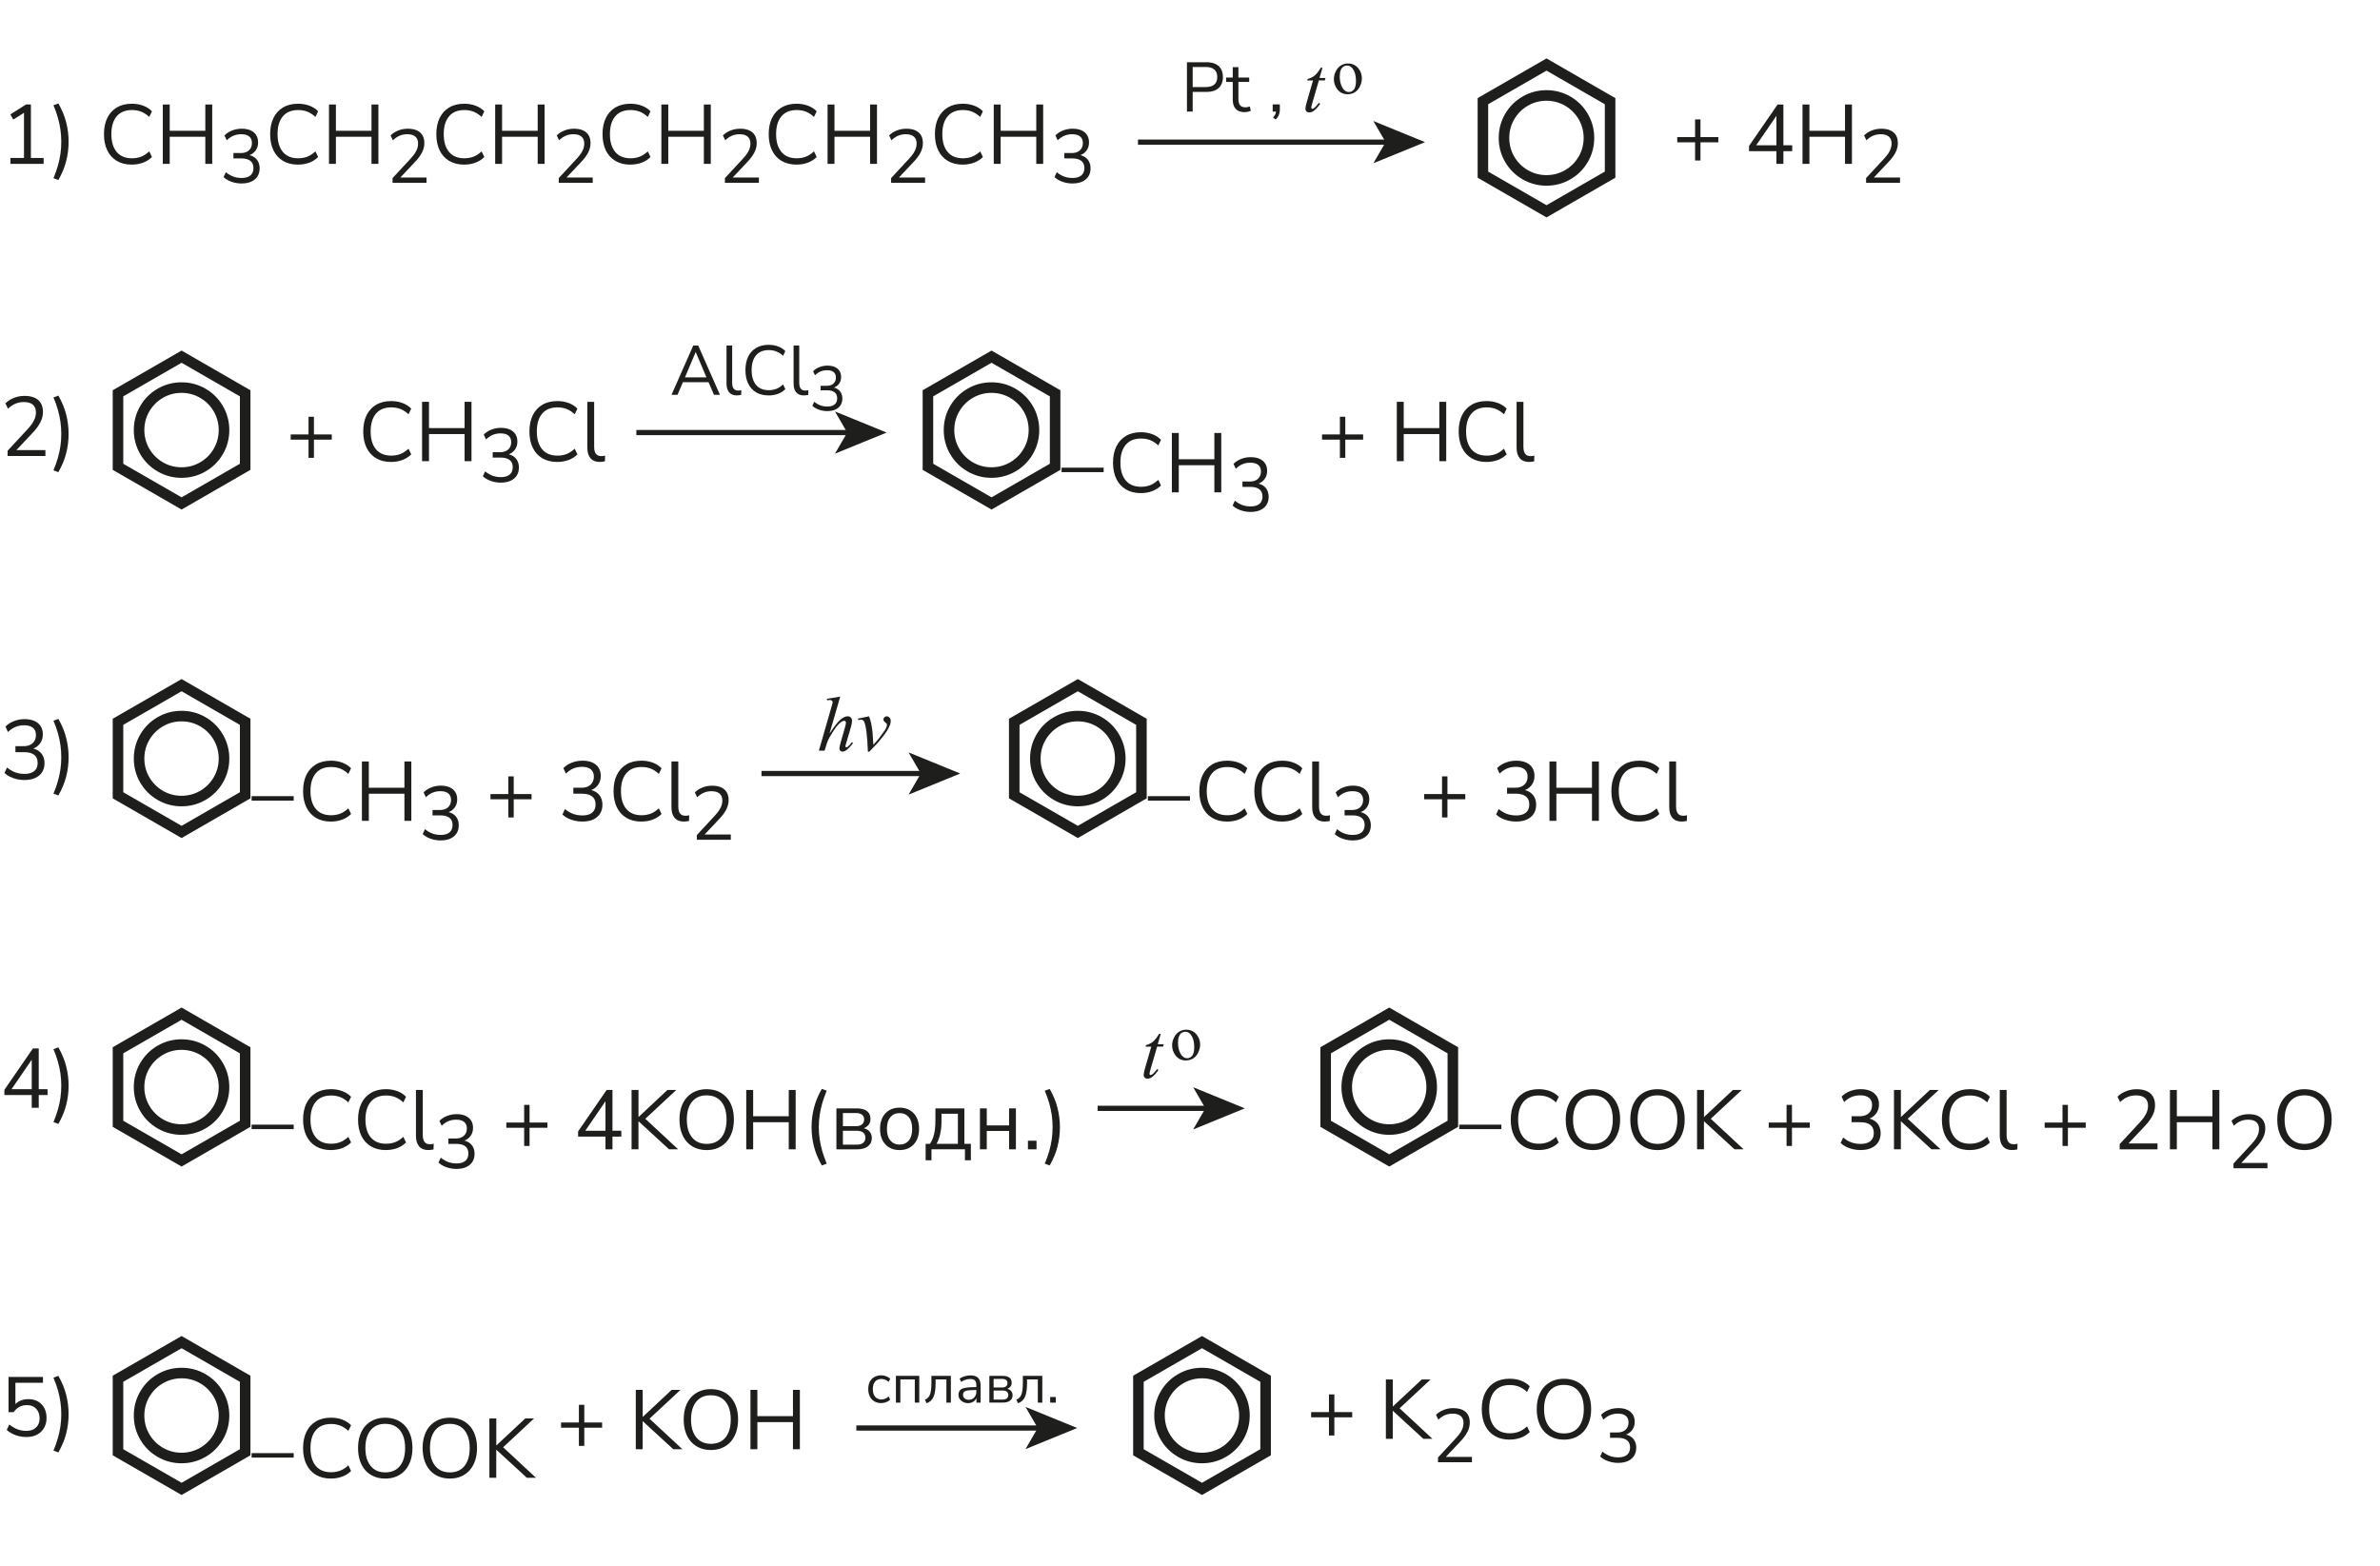 <?xml version="1.0" encoding="UTF-8"?> <svg xmlns="http://www.w3.org/2000/svg" id="_Слой_1" data-name="Слой 1" viewBox="0 0 916.57 602.93"><defs><style> .cls-1 { fill: #1e1e1c; } .cls-2 { fill: none; stroke: #1e1e1c; stroke-miterlimit: 10; stroke-width: 2px; } </style></defs><g><path class="cls-1" d="m4.02,63.11v-2.27h5.22v-18.29h1.39l-5.51,3.5-1.13-1.98,6-3.83h1.91v20.59h4.9v2.27H4.02Z"></path><path class="cls-1" d="m22.47,69.33l-1.88-.71c.69-1.64,1.26-3.24,1.7-4.78.44-1.54.77-3.08.99-4.6.22-1.52.32-3.07.32-4.65s-.11-3.13-.32-4.65c-.22-1.52-.55-3.06-.99-4.62-.44-1.56-1.01-3.15-1.7-4.77l1.88-.71c1.38,2.4,2.39,4.83,3.01,7.28.63,2.45.94,4.94.94,7.47s-.31,5.05-.94,7.49c-.63,2.44-1.63,4.86-3.01,7.26Z"></path><path class="cls-1" d="m50.77,63.4c-2.25,0-4.17-.48-5.77-1.43-1.6-.95-2.83-2.3-3.68-4.05-.85-1.75-1.28-3.84-1.28-6.26s.43-4.5,1.28-6.24c.85-1.74,2.08-3.08,3.68-4.04,1.6-.95,3.52-1.43,5.77-1.43,1.58,0,3.04.25,4.38.75,1.34.5,2.46,1.22,3.37,2.17l-1.04,2.17c-.99-.93-2.03-1.6-3.1-2.03-1.07-.42-2.25-.63-3.55-.63-2.57,0-4.54.81-5.9,2.43-1.36,1.62-2.04,3.9-2.04,6.84s.68,5.23,2.04,6.86c1.36,1.63,3.33,2.45,5.9,2.45,1.3,0,2.48-.21,3.55-.63,1.07-.42,2.1-1.1,3.1-2.03l1.04,2.17c-.91.93-2.03,1.65-3.37,2.16-1.34.51-2.8.76-4.38.76Z"></path><path class="cls-1" d="m62.7,63.11v-22.86h2.66v10.12h13.71v-10.12h2.66v22.86h-2.66v-10.44h-13.71v10.44h-2.66Z"></path><path class="cls-1" d="m93.08,70.67c-.91,0-1.79-.1-2.64-.29-.85-.19-1.64-.47-2.38-.83-.74-.36-1.39-.8-1.96-1.33l.88-1.9c.95.78,1.92,1.34,2.89,1.69.97.35,2.02.53,3.15.53.99,0,1.83-.15,2.51-.44.68-.29,1.2-.72,1.55-1.3.35-.57.53-1.28.53-2.12,0-1.21-.4-2.12-1.2-2.74-.8-.62-1.96-.93-3.47-.93h-3.04v-2.07h2.83c.89,0,1.66-.16,2.29-.47.63-.31,1.12-.75,1.47-1.33.35-.57.53-1.27.53-2.09,0-1.09-.35-1.92-1.05-2.5-.7-.57-1.71-.86-3.03-.86-1.09,0-2.09.19-3.01.57-.92.38-1.78.97-2.6,1.77l-.88-1.87c.78-.82,1.76-1.45,2.93-1.91,1.18-.46,2.41-.69,3.69-.69s2.46.21,3.4.63,1.67,1.02,2.17,1.81c.51.79.76,1.74.76,2.85,0,1.26-.35,2.35-1.05,3.25-.7.9-1.65,1.52-2.86,1.85v-.32c.95.16,1.77.47,2.44.93.67.47,1.18,1.06,1.53,1.79.35.73.53,1.56.53,2.5,0,1.19-.28,2.21-.83,3.08-.55.87-1.35,1.54-2.38,2.01-1.03.48-2.27.71-3.71.71Z"></path><path class="cls-1" d="m114.77,63.4c-2.25,0-4.17-.48-5.77-1.43-1.6-.95-2.83-2.3-3.68-4.05-.85-1.75-1.28-3.84-1.28-6.26s.43-4.5,1.28-6.24c.85-1.74,2.08-3.08,3.68-4.04,1.6-.95,3.52-1.43,5.77-1.43,1.58,0,3.04.25,4.38.75,1.34.5,2.46,1.22,3.37,2.17l-1.04,2.17c-.99-.93-2.03-1.6-3.1-2.03-1.07-.42-2.25-.63-3.55-.63-2.57,0-4.54.81-5.9,2.43-1.36,1.62-2.04,3.9-2.04,6.84s.68,5.23,2.04,6.86c1.36,1.63,3.33,2.45,5.9,2.45,1.3,0,2.48-.21,3.55-.63,1.07-.42,2.1-1.1,3.1-2.03l1.04,2.17c-.91.93-2.03,1.65-3.37,2.16-1.34.51-2.8.76-4.38.76Z"></path><path class="cls-1" d="m126.7,63.11v-22.86h2.66v10.12h13.71v-10.12h2.66v22.86h-2.66v-10.44h-13.71v10.44h-2.66Z"></path><path class="cls-1" d="m151.18,70.4v-1.81l7.03-7.59c.66-.72,1.2-1.4,1.61-2.03s.71-1.25.9-1.85.29-1.22.29-1.84c0-1.17-.36-2.06-1.07-2.67s-1.75-.92-3.11-.92c-1.05,0-2.03.19-2.93.57s-1.77.97-2.58,1.77l-.91-1.87c.76-.78,1.73-1.41,2.9-1.88,1.18-.48,2.42-.71,3.72-.71,1.38,0,2.55.21,3.5.64s1.67,1.06,2.16,1.88c.49.83.73,1.83.73,3.02,0,.62-.07,1.23-.22,1.82-.15.59-.37,1.19-.67,1.78-.3.59-.68,1.2-1.14,1.82s-1.01,1.26-1.65,1.93l-6.19,6.57v-.67h10.71v2.04h-13.1Z"></path><path class="cls-1" d="m178.77,63.4c-2.25,0-4.17-.48-5.77-1.43-1.6-.95-2.83-2.3-3.68-4.05-.85-1.75-1.28-3.84-1.28-6.26s.43-4.5,1.28-6.24c.85-1.74,2.08-3.08,3.68-4.04,1.6-.95,3.52-1.43,5.77-1.43,1.58,0,3.04.25,4.38.75,1.34.5,2.46,1.22,3.37,2.17l-1.04,2.17c-.99-.93-2.03-1.6-3.1-2.03-1.07-.42-2.25-.63-3.55-.63-2.57,0-4.54.81-5.9,2.43-1.36,1.62-2.04,3.9-2.04,6.84s.68,5.23,2.04,6.86c1.36,1.63,3.33,2.45,5.9,2.45,1.3,0,2.48-.21,3.55-.63,1.07-.42,2.1-1.1,3.1-2.03l1.04,2.17c-.91.93-2.03,1.65-3.37,2.16-1.34.51-2.8.76-4.38.76Z"></path><path class="cls-1" d="m190.7,63.11v-22.86h2.66v10.12h13.71v-10.12h2.66v22.86h-2.66v-10.44h-13.71v10.44h-2.66Z"></path><path class="cls-1" d="m215.18,70.4v-1.81l7.03-7.59c.66-.72,1.2-1.4,1.61-2.03s.71-1.25.9-1.85.29-1.22.29-1.84c0-1.17-.36-2.06-1.07-2.67s-1.75-.92-3.11-.92c-1.05,0-2.03.19-2.93.57s-1.77.97-2.58,1.77l-.91-1.87c.76-.78,1.73-1.41,2.9-1.88,1.18-.48,2.42-.71,3.72-.71,1.38,0,2.55.21,3.5.64s1.67,1.06,2.16,1.88c.49.83.73,1.83.73,3.02,0,.62-.07,1.23-.22,1.82-.15.59-.37,1.19-.67,1.78-.3.59-.68,1.2-1.14,1.82s-1.01,1.26-1.65,1.93l-6.19,6.57v-.67h10.71v2.04h-13.1Z"></path><path class="cls-1" d="m242.77,63.4c-2.25,0-4.17-.48-5.77-1.43-1.6-.95-2.83-2.3-3.68-4.05-.85-1.75-1.28-3.84-1.28-6.26s.43-4.5,1.28-6.24c.85-1.74,2.08-3.08,3.68-4.04,1.6-.95,3.52-1.43,5.77-1.43,1.58,0,3.04.25,4.38.75,1.34.5,2.46,1.22,3.37,2.17l-1.04,2.17c-.99-.93-2.03-1.6-3.1-2.03-1.07-.42-2.25-.63-3.55-.63-2.57,0-4.54.81-5.9,2.43-1.36,1.62-2.04,3.9-2.04,6.84s.68,5.23,2.04,6.86c1.36,1.63,3.33,2.45,5.9,2.45,1.3,0,2.48-.21,3.55-.63,1.07-.42,2.1-1.1,3.1-2.03l1.04,2.17c-.91.93-2.03,1.65-3.37,2.16-1.34.51-2.8.76-4.38.76Z"></path><path class="cls-1" d="m254.7,63.11v-22.86h2.66v10.12h13.71v-10.12h2.66v22.86h-2.66v-10.44h-13.71v10.44h-2.66Z"></path><path class="cls-1" d="m279.18,70.4v-1.81l7.03-7.59c.66-.72,1.2-1.4,1.61-2.03s.71-1.25.9-1.85.29-1.22.29-1.84c0-1.17-.36-2.06-1.07-2.67s-1.75-.92-3.11-.92c-1.05,0-2.03.19-2.93.57s-1.77.97-2.58,1.77l-.91-1.87c.76-.78,1.73-1.41,2.9-1.88,1.18-.48,2.42-.71,3.72-.71,1.38,0,2.55.21,3.5.64s1.67,1.06,2.16,1.88c.49.83.73,1.83.73,3.02,0,.62-.07,1.23-.22,1.82-.15.59-.37,1.19-.67,1.78-.3.59-.68,1.2-1.14,1.82s-1.01,1.26-1.65,1.93l-6.19,6.57v-.67h10.71v2.04h-13.1Z"></path><path class="cls-1" d="m306.77,63.4c-2.25,0-4.17-.48-5.77-1.43-1.6-.95-2.83-2.3-3.68-4.05-.85-1.75-1.28-3.84-1.28-6.26s.43-4.5,1.28-6.24c.85-1.74,2.08-3.08,3.68-4.04,1.6-.95,3.52-1.43,5.77-1.43,1.58,0,3.04.25,4.38.75,1.34.5,2.46,1.22,3.37,2.17l-1.04,2.17c-.99-.93-2.03-1.6-3.1-2.03-1.07-.42-2.25-.63-3.55-.63-2.57,0-4.54.81-5.9,2.43-1.36,1.62-2.04,3.9-2.04,6.84s.68,5.23,2.04,6.86c1.36,1.63,3.33,2.45,5.9,2.45,1.3,0,2.48-.21,3.55-.63,1.07-.42,2.1-1.1,3.1-2.03l1.04,2.17c-.91.93-2.03,1.65-3.37,2.16-1.34.51-2.8.76-4.38.76Z"></path><path class="cls-1" d="m318.71,63.11v-22.86h2.66v10.12h13.71v-10.12h2.66v22.86h-2.66v-10.44h-13.71v10.44h-2.66Z"></path><path class="cls-1" d="m343.18,70.4v-1.81l7.03-7.59c.66-.72,1.2-1.4,1.61-2.03s.71-1.25.9-1.85.29-1.22.29-1.84c0-1.17-.36-2.06-1.07-2.67s-1.75-.92-3.11-.92c-1.05,0-2.03.19-2.93.57s-1.77.97-2.58,1.77l-.91-1.87c.76-.78,1.73-1.41,2.9-1.88,1.18-.48,2.42-.71,3.72-.71,1.38,0,2.55.21,3.5.64s1.67,1.06,2.16,1.88c.49.83.73,1.83.73,3.02,0,.62-.07,1.23-.22,1.82-.15.59-.37,1.19-.67,1.78-.3.59-.68,1.2-1.14,1.82s-1.01,1.26-1.65,1.93l-6.19,6.57v-.67h10.71v2.04h-13.1Z"></path><path class="cls-1" d="m370.78,63.4c-2.25,0-4.17-.48-5.77-1.43-1.6-.95-2.83-2.3-3.68-4.05-.85-1.75-1.28-3.84-1.28-6.26s.43-4.5,1.28-6.24c.85-1.74,2.08-3.08,3.68-4.04,1.6-.95,3.52-1.43,5.77-1.43,1.58,0,3.04.25,4.38.75,1.34.5,2.46,1.22,3.37,2.17l-1.04,2.17c-.99-.93-2.03-1.6-3.1-2.03-1.07-.42-2.25-.63-3.55-.63-2.57,0-4.54.81-5.9,2.43-1.36,1.62-2.04,3.9-2.04,6.84s.68,5.23,2.04,6.86c1.36,1.63,3.33,2.45,5.9,2.45,1.3,0,2.48-.21,3.55-.63,1.07-.42,2.1-1.1,3.1-2.03l1.04,2.17c-.91.93-2.03,1.65-3.37,2.16-1.34.51-2.8.76-4.38.76Z"></path><path class="cls-1" d="m382.71,63.11v-22.86h2.66v10.12h13.71v-10.12h2.66v22.86h-2.66v-10.44h-13.71v10.44h-2.66Z"></path><path class="cls-1" d="m413.08,70.67c-.91,0-1.79-.1-2.64-.29-.85-.19-1.64-.47-2.38-.83-.74-.36-1.39-.8-1.96-1.33l.88-1.9c.95.78,1.92,1.34,2.89,1.69.97.35,2.02.53,3.15.53.99,0,1.83-.15,2.51-.44.68-.29,1.2-.72,1.55-1.3.35-.57.53-1.28.53-2.12,0-1.21-.4-2.12-1.2-2.74-.8-.62-1.96-.93-3.47-.93h-3.04v-2.07h2.83c.89,0,1.66-.16,2.29-.47.63-.31,1.12-.75,1.47-1.33.35-.57.53-1.27.53-2.09,0-1.09-.35-1.92-1.05-2.5-.7-.57-1.71-.86-3.03-.86-1.09,0-2.09.19-3.01.57-.92.38-1.78.97-2.6,1.77l-.88-1.87c.78-.82,1.76-1.45,2.93-1.91,1.18-.46,2.41-.69,3.69-.69s2.46.21,3.4.63,1.67,1.02,2.17,1.81c.51.79.76,1.74.76,2.85,0,1.26-.35,2.35-1.05,3.25-.7.9-1.65,1.52-2.86,1.85v-.32c.95.16,1.77.47,2.44.93.67.47,1.18,1.06,1.53,1.79.35.73.53,1.56.53,2.5,0,1.19-.28,2.21-.83,3.08-.55.87-1.35,1.54-2.38,2.01-1.03.48-2.27.71-3.71.71Z"></path><path class="cls-1" d="m569.06,68.44v-30.65l26.52-15.29,26.52,15.29v30.65l-26.52,15.29-26.52-15.29Zm4.06-2.35l22.46,12.94,22.46-12.94v-25.95l-22.46-12.94-22.46,12.94v25.95Zm6.52-3.74c-1.64-2.83-2.46-5.9-2.46-9.23s.82-6.4,2.46-9.23c1.64-2.83,3.87-5.06,6.7-6.7,2.83-1.64,5.9-2.46,9.23-2.46s6.4.82,9.23,2.46,5.06,3.87,6.7,6.7c1.64,2.83,2.46,5.91,2.46,9.23s-.82,6.4-2.46,9.23c-1.64,2.83-3.87,5.06-6.7,6.7s-5.91,2.46-9.23,2.46-6.4-.82-9.23-2.46c-2.83-1.64-5.06-3.87-6.7-6.7Zm1.6-9.23c0,2.59.64,4.99,1.92,7.2,1.28,2.19,3.02,3.92,5.2,5.2,2.21,1.28,4.61,1.92,7.2,1.92s4.99-.64,7.2-1.92c2.19-1.28,3.92-3.02,5.2-5.2,1.28-2.21,1.92-4.61,1.92-7.2s-.64-4.99-1.92-7.2c-1.28-2.19-3.02-3.92-5.2-5.2-2.21-1.28-4.61-1.92-7.2-1.92s-4.99.64-7.2,1.92c-2.19,1.28-3.92,3.02-5.2,5.2-1.28,2.21-1.92,4.61-1.92,7.2Z"></path><path class="cls-1" d="m652.8,61.81v-7h-6.87v-2.01h6.87v-6.81h2.08v6.81h6.87v2.01h-6.87v7h-2.08Z"></path><path class="cls-1" d="m684.12,63.11v-4.9h-10.54v-2.01l10.99-15.95h2.24v15.69h3.4v2.27h-3.4v4.9h-2.69Zm0-7.17v-12.48h.78l-9.05,13.2v-.71h8.27Z"></path><path class="cls-1" d="m694.17,63.11v-22.86h2.66v10.12h13.71v-10.12h2.66v22.86h-2.66v-10.44h-13.71v10.44h-2.66Z"></path><path class="cls-1" d="m718.65,70.4v-1.81l7.03-7.59c.66-.72,1.2-1.4,1.61-2.03s.71-1.25.9-1.85.29-1.22.29-1.84c0-1.17-.36-2.06-1.07-2.67s-1.75-.92-3.11-.92c-1.05,0-2.03.19-2.93.57s-1.77.97-2.58,1.77l-.91-1.87c.76-.78,1.73-1.41,2.9-1.88,1.18-.48,2.42-.71,3.72-.71,1.38,0,2.55.21,3.5.64s1.67,1.06,2.16,1.88c.49.83.73,1.83.73,3.02,0,.62-.07,1.23-.22,1.82-.15.59-.37,1.19-.67,1.78-.3.59-.68,1.2-1.14,1.82s-1.01,1.26-1.65,1.93l-6.19,6.57v-.67h10.71v2.04h-13.1Z"></path><path class="cls-1" d="m2.92,175.61v-2.01l7.81-8.43c.74-.8,1.33-1.55,1.78-2.25.45-.7.79-1.39,1.01-2.06.22-.67.32-1.35.32-2.04,0-1.3-.4-2.29-1.18-2.97-.79-.68-1.94-1.02-3.45-1.02-1.17,0-2.25.21-3.26.63s-1.96,1.08-2.87,1.96l-1-2.08c.84-.86,1.92-1.56,3.23-2.09,1.31-.53,2.69-.79,4.13-.79,1.54,0,2.83.24,3.89.71,1.06.48,1.86,1.17,2.4,2.09s.81,2.04.81,3.36c0,.69-.08,1.37-.24,2.03s-.41,1.32-.75,1.98c-.34.66-.76,1.33-1.26,2.03-.51.69-1.12,1.41-1.83,2.14l-6.87,7.3v-.75h11.9v2.27H2.92Z"></path><path class="cls-1" d="m22.47,181.84l-1.88-.71c.69-1.64,1.26-3.24,1.7-4.78.44-1.54.77-3.08.99-4.6.22-1.52.32-3.08.32-4.65s-.11-3.13-.32-4.65c-.22-1.52-.55-3.06-.99-4.62-.44-1.56-1.01-3.14-1.7-4.77l1.88-.71c1.38,2.4,2.39,4.83,3.01,7.28s.94,4.94.94,7.47-.31,5.05-.94,7.49-1.63,4.86-3.01,7.26Z"></path><path class="cls-1" d="m43.41,180.95v-30.65l26.52-15.29,26.52,15.29v30.65l-26.52,15.29-26.52-15.29Zm4.06-2.35l22.46,12.94,22.46-12.94v-25.95l-22.46-12.94-22.46,12.94v25.95Zm6.52-3.74c-1.64-2.83-2.46-5.9-2.46-9.23s.82-6.4,2.46-9.23c1.64-2.83,3.87-5.06,6.7-6.7,2.83-1.64,5.9-2.46,9.23-2.46s6.4.82,9.23,2.46,5.06,3.87,6.7,6.7c1.64,2.83,2.46,5.91,2.46,9.23s-.82,6.4-2.46,9.23c-1.64,2.83-3.87,5.06-6.7,6.7s-5.91,2.46-9.23,2.46-6.4-.82-9.23-2.46c-2.83-1.64-5.06-3.87-6.7-6.7Zm1.6-9.23c0,2.59.64,4.99,1.92,7.2,1.28,2.19,3.02,3.92,5.2,5.21,2.21,1.28,4.61,1.92,7.2,1.92s4.99-.64,7.2-1.92c2.19-1.28,3.92-3.02,5.2-5.21,1.28-2.21,1.92-4.61,1.92-7.2s-.64-4.99-1.92-7.2c-1.28-2.19-3.02-3.92-5.2-5.2-2.21-1.28-4.61-1.93-7.2-1.93s-4.99.64-7.2,1.93c-2.19,1.28-3.92,3.02-5.2,5.2-1.28,2.21-1.92,4.61-1.92,7.2Z"></path><path class="cls-1" d="m118.82,176.32v-7h-6.87v-2.01h6.87v-6.81h2.08v6.81h6.87v2.01h-6.87v7h-2.08Z"></path><path class="cls-1" d="m150.62,177.91c-2.25,0-4.17-.48-5.77-1.43s-2.83-2.3-3.68-4.05c-.85-1.75-1.28-3.84-1.28-6.26s.43-4.5,1.28-6.24c.85-1.74,2.08-3.08,3.68-4.04s3.52-1.43,5.77-1.43c1.58,0,3.04.25,4.38.75,1.34.5,2.46,1.22,3.37,2.17l-1.04,2.17c-.99-.93-2.03-1.6-3.1-2.03-1.07-.42-2.25-.63-3.55-.63-2.57,0-4.54.81-5.9,2.43-1.36,1.62-2.04,3.9-2.04,6.84s.68,5.23,2.04,6.86c1.36,1.63,3.33,2.45,5.9,2.45,1.3,0,2.48-.21,3.55-.63,1.07-.42,2.1-1.1,3.1-2.03l1.04,2.17c-.91.93-2.03,1.65-3.37,2.16-1.34.51-2.8.76-4.38.76Z"></path><path class="cls-1" d="m162.55,177.61v-22.86h2.66v10.12h13.71v-10.12h2.66v22.86h-2.66v-10.44h-13.71v10.44h-2.66Z"></path><path class="cls-1" d="m192.93,185.88c-.91,0-1.79-.1-2.64-.29-.85-.19-1.64-.47-2.38-.83-.74-.36-1.39-.8-1.96-1.33l.88-1.9c.95.78,1.92,1.34,2.89,1.69.97.35,2.02.53,3.15.53.99,0,1.83-.15,2.51-.44.68-.29,1.2-.72,1.55-1.3.35-.57.53-1.28.53-2.12,0-1.21-.4-2.12-1.2-2.74-.8-.62-1.96-.93-3.47-.93h-3.04v-2.07h2.83c.89,0,1.66-.16,2.29-.47.63-.31,1.12-.75,1.47-1.33.35-.57.53-1.27.53-2.09,0-1.09-.35-1.92-1.05-2.5-.7-.57-1.71-.86-3.03-.86-1.09,0-2.09.19-3.01.57-.92.38-1.78.97-2.6,1.77l-.88-1.87c.78-.82,1.76-1.45,2.93-1.91s2.41-.69,3.69-.69,2.46.21,3.4.63,1.67,1.02,2.17,1.81c.51.79.76,1.74.76,2.85,0,1.26-.35,2.35-1.05,3.25-.7.91-1.65,1.52-2.86,1.85v-.32c.95.16,1.77.47,2.44.93s1.18,1.07,1.53,1.79c.35.73.53,1.56.53,2.5,0,1.19-.28,2.21-.83,3.08-.55.87-1.35,1.54-2.38,2.01-1.03.48-2.27.71-3.71.71Z"></path><path class="cls-1" d="m214.62,177.91c-2.25,0-4.17-.48-5.77-1.43s-2.83-2.3-3.68-4.05c-.85-1.75-1.28-3.84-1.28-6.26s.43-4.5,1.28-6.24c.85-1.74,2.08-3.08,3.68-4.04s3.52-1.43,5.77-1.43c1.58,0,3.04.25,4.38.75,1.34.5,2.46,1.22,3.37,2.17l-1.04,2.17c-.99-.93-2.03-1.6-3.1-2.03-1.07-.42-2.25-.63-3.55-.63-2.57,0-4.54.81-5.9,2.43-1.36,1.62-2.04,3.9-2.04,6.84s.68,5.23,2.04,6.86c1.36,1.63,3.33,2.45,5.9,2.45,1.3,0,2.48-.21,3.55-.63,1.07-.42,2.1-1.1,3.1-2.03l1.04,2.17c-.91.93-2.03,1.65-3.37,2.16-1.34.51-2.8.76-4.38.76Z"></path><path class="cls-1" d="m231.03,177.91c-1.6,0-2.8-.48-3.62-1.43s-1.22-2.31-1.22-4.08v-17.64h2.63v17.44c0,.76.1,1.39.31,1.91.21.52.51.91.92,1.17.41.26.92.39,1.52.39.26,0,.51-.02.76-.05.25-.03.48-.08.7-.15l-.07,2.2c-.35.07-.68.12-.99.16-.31.04-.63.07-.96.07Z"></path><path class="cls-1" d="m355.33,180.95v-30.65l26.52-15.29,26.52,15.29v30.65l-26.52,15.29-26.52-15.29Zm4.06-2.35l22.46,12.94,22.46-12.94v-25.95l-22.46-12.94-22.46,12.94v25.95Zm6.52-3.74c-1.64-2.83-2.46-5.9-2.46-9.23s.82-6.4,2.46-9.23c1.64-2.83,3.87-5.06,6.7-6.7,2.83-1.64,5.9-2.46,9.23-2.46s6.4.82,9.23,2.46,5.06,3.87,6.7,6.7c1.64,2.83,2.46,5.91,2.46,9.23s-.82,6.4-2.46,9.23c-1.64,2.83-3.87,5.06-6.7,6.7s-5.91,2.46-9.23,2.46-6.4-.82-9.23-2.46c-2.83-1.64-5.06-3.87-6.7-6.7Zm1.6-9.23c0,2.59.64,4.99,1.92,7.2,1.28,2.19,3.02,3.92,5.2,5.21,2.21,1.28,4.61,1.92,7.2,1.92s4.99-.64,7.2-1.92c2.19-1.28,3.92-3.02,5.2-5.21,1.28-2.21,1.92-4.61,1.92-7.2s-.64-4.99-1.92-7.2c-1.28-2.19-3.02-3.92-5.2-5.2-2.21-1.28-4.61-1.93-7.2-1.93s-4.99.64-7.2,1.93c-2.19,1.28-3.92,3.02-5.2,5.2-1.28,2.21-1.92,4.61-1.92,7.2Z"></path><path class="cls-1" d="m408.82,181.83v-1.72h16.21v1.72h-16.21Z"></path><path class="cls-1" d="m439.37,189.91c-2.25,0-4.17-.48-5.77-1.43s-2.83-2.3-3.68-4.05c-.85-1.75-1.28-3.84-1.28-6.26s.43-4.5,1.28-6.24c.85-1.74,2.08-3.08,3.68-4.04s3.52-1.43,5.77-1.43c1.58,0,3.04.25,4.38.75,1.34.5,2.46,1.22,3.37,2.17l-1.04,2.17c-.99-.93-2.03-1.6-3.1-2.03-1.07-.42-2.25-.63-3.55-.63-2.57,0-4.54.81-5.9,2.43-1.36,1.62-2.04,3.9-2.04,6.84s.68,5.23,2.04,6.86c1.36,1.63,3.33,2.45,5.9,2.45,1.3,0,2.48-.21,3.55-.63,1.07-.42,2.1-1.1,3.1-2.03l1.04,2.17c-.91.93-2.03,1.65-3.37,2.16-1.34.51-2.8.76-4.38.76Z"></path><path class="cls-1" d="m451.3,189.61v-22.86h2.66v10.12h13.71v-10.12h2.66v22.86h-2.66v-10.44h-13.71v10.44h-2.66Z"></path><path class="cls-1" d="m481.67,197.17c-.91,0-1.79-.1-2.64-.29-.85-.19-1.64-.47-2.38-.83-.74-.36-1.39-.8-1.96-1.33l.88-1.9c.95.78,1.92,1.34,2.89,1.69.97.35,2.02.53,3.15.53.99,0,1.83-.15,2.51-.44.68-.29,1.2-.72,1.55-1.3.35-.57.53-1.28.53-2.12,0-1.21-.4-2.12-1.2-2.74-.8-.62-1.96-.93-3.47-.93h-3.04v-2.07h2.83c.89,0,1.66-.16,2.29-.47.63-.31,1.12-.75,1.47-1.33.35-.57.53-1.27.53-2.09,0-1.09-.35-1.92-1.05-2.5-.7-.57-1.71-.86-3.03-.86-1.09,0-2.09.19-3.01.57-.92.38-1.78.97-2.6,1.77l-.88-1.87c.78-.82,1.76-1.45,2.93-1.91s2.41-.69,3.69-.69,2.46.21,3.4.63,1.67,1.02,2.17,1.81c.51.79.76,1.74.76,2.85,0,1.26-.35,2.35-1.05,3.25-.7.91-1.65,1.52-2.86,1.85v-.32c.95.16,1.77.47,2.44.93s1.18,1.07,1.53,1.79c.35.73.53,1.56.53,2.5,0,1.19-.28,2.21-.83,3.08-.55.87-1.35,1.54-2.38,2.01-1.03.48-2.27.71-3.71.71Z"></path><path class="cls-1" d="m516.01,176.32v-7h-6.87v-2.01h6.87v-6.81h2.08v6.81h6.87v2.01h-6.87v7h-2.08Z"></path><path class="cls-1" d="m537.93,177.61v-22.86h2.66v10.12h13.71v-10.12h2.66v22.86h-2.66v-10.44h-13.71v10.44h-2.66Z"></path><path class="cls-1" d="m572.49,177.91c-2.25,0-4.17-.48-5.77-1.43s-2.83-2.3-3.68-4.05c-.85-1.75-1.28-3.84-1.28-6.26s.43-4.5,1.28-6.24c.85-1.74,2.08-3.08,3.68-4.04s3.52-1.43,5.77-1.43c1.58,0,3.04.25,4.38.75,1.34.5,2.46,1.22,3.37,2.17l-1.04,2.17c-.99-.93-2.03-1.6-3.1-2.03-1.07-.42-2.25-.63-3.55-.63-2.57,0-4.54.81-5.9,2.43-1.36,1.62-2.04,3.9-2.04,6.84s.68,5.23,2.04,6.86c1.36,1.63,3.33,2.45,5.9,2.45,1.3,0,2.48-.21,3.55-.63,1.07-.42,2.1-1.1,3.1-2.03l1.04,2.17c-.91.93-2.03,1.65-3.37,2.16-1.34.51-2.8.76-4.38.76Z"></path><path class="cls-1" d="m588.9,177.91c-1.6,0-2.8-.48-3.62-1.43s-1.22-2.31-1.22-4.08v-17.64h2.63v17.44c0,.76.1,1.39.31,1.91.21.52.51.91.92,1.17.41.26.92.39,1.52.39.26,0,.51-.02.76-.05.25-.03.48-.08.7-.15l-.07,2.2c-.35.07-.68.12-.99.16-.31.04-.63.07-.96.07Z"></path><path class="cls-1" d="m9.47,300.41c-1.02,0-1.99-.11-2.93-.32s-1.82-.52-2.64-.92c-.82-.4-1.55-.89-2.17-1.48l.97-2.11c1.06.86,2.13,1.49,3.21,1.88,1.08.39,2.25.58,3.5.58,1.1,0,2.03-.16,2.79-.49s1.33-.8,1.72-1.44.58-1.42.58-2.35c0-1.34-.44-2.36-1.33-3.05-.89-.69-2.17-1.04-3.86-1.04h-3.37v-2.3h3.14c.99,0,1.84-.17,2.54-.52s1.25-.84,1.64-1.48c.39-.64.58-1.41.58-2.32,0-1.21-.39-2.13-1.17-2.77-.78-.64-1.9-.96-3.37-.96-1.21,0-2.32.21-3.34.63-1.02.42-1.98,1.08-2.89,1.96l-.97-2.08c.86-.91,1.95-1.62,3.26-2.12,1.31-.51,2.67-.76,4.1-.76s2.73.23,3.78.7c1.05.46,1.85,1.13,2.42,2.01.56.88.84,1.93.84,3.16,0,1.41-.39,2.61-1.17,3.62s-1.84,1.69-3.18,2.06v-.36c1.06.17,1.96.52,2.71,1.04.75.52,1.31,1.18,1.7,1.99.39.81.58,1.74.58,2.77,0,1.32-.31,2.46-.92,3.42s-1.5,1.71-2.64,2.24-2.52.79-4.12.79Z"></path><path class="cls-1" d="m22.47,306.35l-1.88-.71c.69-1.64,1.26-3.24,1.7-4.78.44-1.54.77-3.08.99-4.6.22-1.52.32-3.08.32-4.65s-.11-3.13-.32-4.65c-.22-1.52-.55-3.06-.99-4.62-.44-1.56-1.01-3.14-1.7-4.77l1.88-.71c1.38,2.4,2.39,4.83,3.01,7.28s.94,4.94.94,7.47-.31,5.05-.94,7.49-1.63,4.86-3.01,7.26Z"></path><path class="cls-1" d="m43.41,307.46v-30.65l26.52-15.29,26.52,15.29v30.65l-26.52,15.29-26.52-15.29Zm4.06-2.35l22.46,12.94,22.46-12.94v-25.95l-22.46-12.94-22.46,12.94v25.95Zm6.52-3.74c-1.64-2.83-2.46-5.9-2.46-9.23s.82-6.4,2.46-9.23c1.64-2.83,3.87-5.06,6.7-6.7,2.83-1.64,5.9-2.46,9.23-2.46s6.4.82,9.23,2.46,5.06,3.87,6.7,6.7c1.64,2.83,2.46,5.91,2.46,9.23s-.82,6.4-2.46,9.23c-1.64,2.83-3.87,5.06-6.7,6.7s-5.91,2.46-9.23,2.46-6.4-.82-9.23-2.46c-2.83-1.64-5.06-3.87-6.7-6.7Zm1.6-9.23c0,2.59.64,4.99,1.92,7.2,1.28,2.19,3.02,3.92,5.2,5.21,2.21,1.28,4.61,1.92,7.2,1.92s4.99-.64,7.2-1.92c2.19-1.28,3.92-3.02,5.2-5.21,1.28-2.21,1.92-4.61,1.92-7.2s-.64-4.99-1.92-7.2c-1.28-2.19-3.02-3.92-5.2-5.2-2.21-1.28-4.61-1.93-7.2-1.93s-4.99.64-7.2,1.93c-2.19,1.28-3.92,3.02-5.2,5.2-1.28,2.21-1.92,4.61-1.92,7.2Z"></path><path class="cls-1" d="m96.9,308.34v-1.72h16.21v1.72h-16.21Z"></path><path class="cls-1" d="m127.45,316.41c-2.25,0-4.17-.48-5.77-1.43s-2.83-2.3-3.68-4.05c-.85-1.75-1.28-3.84-1.28-6.26s.43-4.5,1.28-6.24c.85-1.74,2.08-3.08,3.68-4.04s3.52-1.43,5.77-1.43c1.58,0,3.04.25,4.38.75,1.34.5,2.46,1.22,3.37,2.17l-1.04,2.17c-.99-.93-2.03-1.6-3.1-2.03-1.07-.42-2.25-.63-3.55-.63-2.57,0-4.54.81-5.9,2.43-1.36,1.62-2.04,3.9-2.04,6.84s.68,5.23,2.04,6.86c1.36,1.63,3.33,2.45,5.9,2.45,1.3,0,2.48-.21,3.55-.63,1.07-.42,2.1-1.1,3.1-2.03l1.04,2.17c-.91.93-2.03,1.65-3.37,2.16-1.34.51-2.8.76-4.38.76Z"></path><path class="cls-1" d="m139.38,316.12v-22.86h2.66v10.12h13.71v-10.12h2.66v22.86h-2.66v-10.44h-13.71v10.44h-2.66Z"></path><path class="cls-1" d="m169.76,323.68c-.91,0-1.79-.1-2.64-.29-.85-.19-1.64-.47-2.38-.83-.74-.36-1.39-.8-1.96-1.33l.88-1.9c.95.78,1.92,1.34,2.89,1.69.97.35,2.02.53,3.15.53.99,0,1.83-.15,2.51-.44.68-.29,1.2-.72,1.55-1.3.35-.57.53-1.28.53-2.12,0-1.21-.4-2.12-1.2-2.74-.8-.62-1.96-.93-3.47-.93h-3.04v-2.07h2.83c.89,0,1.66-.16,2.29-.47.63-.31,1.12-.75,1.47-1.33.35-.57.53-1.27.53-2.09,0-1.09-.35-1.92-1.05-2.5-.7-.57-1.71-.86-3.03-.86-1.09,0-2.09.19-3.01.57-.92.38-1.78.97-2.6,1.77l-.88-1.87c.78-.82,1.76-1.45,2.93-1.91s2.41-.69,3.69-.69,2.46.21,3.4.63,1.67,1.02,2.17,1.81c.51.79.76,1.74.76,2.85,0,1.26-.35,2.35-1.05,3.25-.7.91-1.65,1.52-2.86,1.85v-.32c.95.16,1.77.47,2.44.93s1.18,1.07,1.53,1.79c.35.73.53,1.56.53,2.5,0,1.19-.28,2.21-.83,3.08-.55.87-1.35,1.54-2.38,2.01-1.03.48-2.27.71-3.71.71Z"></path><path class="cls-1" d="m195.76,314.82v-7h-6.87v-2.01h6.87v-6.81h2.08v6.81h6.87v2.01h-6.87v7h-2.08Z"></path><path class="cls-1" d="m224.33,316.41c-1.02,0-1.99-.11-2.93-.32s-1.82-.52-2.64-.92c-.82-.4-1.55-.89-2.17-1.48l.97-2.11c1.06.86,2.13,1.49,3.21,1.88,1.08.39,2.25.58,3.5.58,1.1,0,2.03-.16,2.79-.49s1.33-.8,1.72-1.44.58-1.42.58-2.35c0-1.34-.44-2.36-1.33-3.05-.89-.69-2.17-1.04-3.86-1.04h-3.37v-2.3h3.14c.99,0,1.84-.17,2.54-.52s1.25-.84,1.64-1.48c.39-.64.58-1.41.58-2.32,0-1.21-.39-2.13-1.17-2.77-.78-.64-1.9-.96-3.37-.96-1.21,0-2.32.21-3.34.63-1.02.42-1.98,1.08-2.89,1.96l-.97-2.08c.86-.91,1.95-1.62,3.26-2.12,1.31-.51,2.67-.76,4.1-.76s2.73.23,3.78.7c1.05.46,1.85,1.13,2.42,2.01.56.88.84,1.93.84,3.16,0,1.41-.39,2.61-1.17,3.62s-1.84,1.69-3.18,2.06v-.36c1.06.17,1.96.52,2.71,1.04.75.52,1.31,1.18,1.7,1.99.39.81.58,1.74.58,2.77,0,1.32-.31,2.46-.92,3.42s-1.5,1.71-2.64,2.24-2.52.79-4.12.79Z"></path><path class="cls-1" d="m247.02,316.41c-2.25,0-4.17-.48-5.77-1.43s-2.83-2.3-3.68-4.05c-.85-1.75-1.28-3.84-1.28-6.26s.43-4.5,1.28-6.24c.85-1.74,2.08-3.08,3.68-4.04s3.52-1.43,5.77-1.43c1.58,0,3.04.25,4.38.75,1.34.5,2.46,1.22,3.37,2.17l-1.04,2.17c-.99-.93-2.03-1.6-3.1-2.03-1.07-.42-2.25-.63-3.55-.63-2.57,0-4.54.81-5.9,2.43-1.36,1.62-2.04,3.9-2.04,6.84s.68,5.23,2.04,6.86c1.36,1.63,3.33,2.45,5.9,2.45,1.3,0,2.48-.21,3.55-.63,1.07-.42,2.1-1.1,3.1-2.03l1.04,2.17c-.91.93-2.03,1.65-3.37,2.16-1.34.51-2.8.76-4.38.76Z"></path><path class="cls-1" d="m263.43,316.41c-1.6,0-2.8-.48-3.62-1.43s-1.22-2.31-1.22-4.08v-17.64h2.63v17.44c0,.76.1,1.39.31,1.91.21.52.51.91.92,1.17.41.26.92.39,1.52.39.26,0,.51-.02.76-.05.25-.03.48-.08.7-.15l-.07,2.2c-.35.07-.68.12-.99.16-.31.04-.63.07-.96.07Z"></path><path class="cls-1" d="m268.36,323.42v-1.81l7.03-7.59c.66-.72,1.2-1.4,1.61-2.03s.71-1.25.9-1.85c.19-.6.29-1.21.29-1.84,0-1.17-.36-2.06-1.07-2.67-.71-.61-1.75-.92-3.11-.92-1.05,0-2.03.19-2.93.57-.9.38-1.77.97-2.58,1.77l-.91-1.87c.76-.78,1.73-1.41,2.9-1.88,1.18-.48,2.42-.71,3.72-.71,1.38,0,2.55.21,3.5.64s1.67,1.06,2.16,1.88c.49.83.73,1.83.73,3.02,0,.62-.07,1.23-.22,1.82-.15.59-.37,1.19-.67,1.78-.3.59-.68,1.2-1.14,1.82-.46.62-1.01,1.27-1.65,1.93l-6.19,6.57v-.67h10.71v2.04h-13.1Z"></path><path class="cls-1" d="m388.57,307.46v-30.65l26.52-15.29,26.52,15.29v30.65l-26.52,15.29-26.52-15.29Zm4.06-2.35l22.46,12.94,22.46-12.94v-25.95l-22.46-12.94-22.46,12.94v25.95Zm6.52-3.74c-1.64-2.83-2.46-5.9-2.46-9.23s.82-6.4,2.46-9.23c1.64-2.83,3.87-5.06,6.7-6.7,2.83-1.64,5.9-2.46,9.23-2.46s6.4.82,9.23,2.46,5.06,3.87,6.7,6.7c1.64,2.83,2.46,5.91,2.46,9.23s-.82,6.4-2.46,9.23c-1.64,2.83-3.87,5.06-6.7,6.7s-5.91,2.46-9.23,2.46-6.4-.82-9.23-2.46c-2.83-1.64-5.06-3.87-6.7-6.7Zm1.6-9.23c0,2.59.64,4.99,1.92,7.2,1.28,2.19,3.02,3.92,5.2,5.21,2.21,1.28,4.61,1.92,7.2,1.92s4.99-.64,7.2-1.92c2.19-1.28,3.92-3.02,5.2-5.21,1.28-2.21,1.92-4.61,1.92-7.2s-.64-4.99-1.92-7.2c-1.28-2.19-3.02-3.92-5.2-5.2-2.21-1.28-4.61-1.93-7.2-1.93s-4.99.64-7.2,1.93c-2.19,1.28-3.92,3.02-5.2,5.2-1.28,2.21-1.92,4.61-1.92,7.2Z"></path><path class="cls-1" d="m442.07,308.34v-1.72h16.21v1.72h-16.21Z"></path><path class="cls-1" d="m472.61,316.41c-2.25,0-4.17-.48-5.77-1.43s-2.83-2.3-3.68-4.05c-.85-1.75-1.28-3.84-1.28-6.26s.43-4.5,1.28-6.24c.85-1.74,2.08-3.08,3.68-4.04s3.52-1.43,5.77-1.43c1.58,0,3.04.25,4.38.75,1.34.5,2.46,1.22,3.37,2.17l-1.04,2.17c-.99-.93-2.03-1.6-3.1-2.03-1.07-.42-2.25-.63-3.55-.63-2.57,0-4.54.81-5.9,2.43-1.36,1.62-2.04,3.9-2.04,6.84s.68,5.23,2.04,6.86c1.36,1.63,3.33,2.45,5.9,2.45,1.3,0,2.48-.21,3.55-.63,1.07-.42,2.1-1.1,3.1-2.03l1.04,2.17c-.91.93-2.03,1.65-3.37,2.16-1.34.51-2.8.76-4.38.76Z"></path><path class="cls-1" d="m493.79,316.41c-2.25,0-4.17-.48-5.77-1.43s-2.83-2.3-3.68-4.05c-.85-1.75-1.28-3.84-1.28-6.26s.43-4.5,1.28-6.24c.85-1.74,2.08-3.08,3.68-4.04s3.52-1.43,5.77-1.43c1.58,0,3.04.25,4.38.75,1.34.5,2.46,1.22,3.37,2.17l-1.04,2.17c-.99-.93-2.03-1.6-3.1-2.03-1.07-.42-2.25-.63-3.55-.63-2.57,0-4.54.81-5.9,2.43-1.36,1.62-2.04,3.9-2.04,6.84s.68,5.23,2.04,6.86c1.36,1.63,3.33,2.45,5.9,2.45,1.3,0,2.48-.21,3.55-.63,1.07-.42,2.1-1.1,3.1-2.03l1.04,2.17c-.91.93-2.03,1.65-3.37,2.16-1.34.51-2.8.76-4.38.76Z"></path><path class="cls-1" d="m510.19,316.41c-1.6,0-2.8-.48-3.62-1.43s-1.22-2.31-1.22-4.08v-17.64h2.63v17.44c0,.76.1,1.39.31,1.91.21.52.51.91.92,1.17.41.26.92.39,1.52.39.26,0,.51-.02.76-.05.25-.03.48-.08.7-.15l-.07,2.2c-.35.07-.68.12-.99.16-.31.04-.63.07-.96.07Z"></path><path class="cls-1" d="m521.01,323.68c-.91,0-1.79-.1-2.64-.29-.85-.19-1.64-.47-2.38-.83-.74-.36-1.39-.8-1.96-1.33l.88-1.9c.95.78,1.92,1.34,2.89,1.69.97.35,2.02.53,3.15.53.99,0,1.83-.15,2.51-.44.68-.29,1.2-.72,1.55-1.3.35-.57.53-1.28.53-2.12,0-1.21-.4-2.12-1.2-2.74-.8-.62-1.96-.93-3.47-.93h-3.04v-2.07h2.83c.89,0,1.66-.16,2.29-.47.63-.31,1.12-.75,1.47-1.33.35-.57.53-1.27.53-2.09,0-1.09-.35-1.92-1.05-2.5-.7-.57-1.71-.86-3.03-.86-1.09,0-2.09.19-3.01.57-.92.38-1.78.97-2.6,1.77l-.88-1.87c.78-.82,1.76-1.45,2.93-1.91s2.41-.69,3.69-.69,2.46.21,3.4.63,1.67,1.02,2.17,1.81c.51.79.76,1.74.76,2.85,0,1.26-.35,2.35-1.05,3.25-.7.91-1.65,1.52-2.86,1.85v-.32c.95.16,1.77.47,2.44.93s1.18,1.07,1.53,1.79c.35.73.53,1.56.53,2.5,0,1.19-.28,2.21-.83,3.08-.55.87-1.35,1.54-2.38,2.01-1.03.48-2.27.71-3.71.71Z"></path><path class="cls-1" d="m555.35,314.82v-7h-6.87v-2.01h6.87v-6.81h2.08v6.81h6.87v2.01h-6.87v7h-2.08Z"></path><path class="cls-1" d="m583.92,316.41c-1.02,0-1.99-.11-2.93-.32s-1.82-.52-2.64-.92c-.82-.4-1.55-.89-2.17-1.48l.97-2.11c1.06.86,2.13,1.49,3.21,1.88,1.08.39,2.25.58,3.5.58,1.1,0,2.03-.16,2.79-.49s1.33-.8,1.72-1.44.58-1.42.58-2.35c0-1.34-.44-2.36-1.33-3.05-.89-.69-2.17-1.04-3.86-1.04h-3.37v-2.3h3.14c.99,0,1.84-.17,2.54-.52s1.25-.84,1.64-1.48c.39-.64.58-1.41.58-2.32,0-1.21-.39-2.13-1.17-2.77-.78-.64-1.9-.96-3.37-.96-1.21,0-2.32.21-3.34.63-1.02.42-1.98,1.08-2.89,1.96l-.97-2.08c.86-.91,1.95-1.62,3.26-2.12,1.31-.51,2.67-.76,4.1-.76s2.73.23,3.78.7c1.05.46,1.85,1.13,2.42,2.01.56.88.84,1.93.84,3.16,0,1.41-.39,2.61-1.17,3.62s-1.84,1.69-3.18,2.06v-.36c1.06.17,1.96.52,2.71,1.04.75.52,1.31,1.18,1.7,1.99.39.81.58,1.74.58,2.77,0,1.32-.31,2.46-.92,3.42s-1.5,1.71-2.64,2.24-2.52.79-4.12.79Z"></path><path class="cls-1" d="m596.72,316.12v-22.86h2.66v10.12h13.71v-10.12h2.66v22.86h-2.66v-10.44h-13.71v10.44h-2.66Z"></path><path class="cls-1" d="m631.29,316.41c-2.25,0-4.17-.48-5.77-1.43s-2.83-2.3-3.68-4.05c-.85-1.75-1.28-3.84-1.28-6.26s.43-4.5,1.28-6.24c.85-1.74,2.08-3.08,3.68-4.04s3.52-1.43,5.77-1.43c1.58,0,3.04.25,4.38.75,1.34.5,2.46,1.22,3.37,2.17l-1.04,2.17c-.99-.93-2.03-1.6-3.1-2.03-1.07-.42-2.25-.63-3.55-.63-2.57,0-4.54.81-5.9,2.43-1.36,1.62-2.04,3.9-2.04,6.84s.68,5.23,2.04,6.86c1.36,1.63,3.33,2.45,5.9,2.45,1.3,0,2.48-.21,3.55-.63,1.07-.42,2.1-1.1,3.1-2.03l1.04,2.17c-.91.93-2.03,1.65-3.37,2.16-1.34.51-2.8.76-4.38.76Z"></path><path class="cls-1" d="m647.69,316.41c-1.6,0-2.8-.48-3.62-1.43s-1.22-2.31-1.22-4.08v-17.64h2.63v17.44c0,.76.1,1.39.31,1.91.21.52.51.91.92,1.17.41.26.92.39,1.52.39.26,0,.51-.02.76-.05.25-.03.48-.08.7-.15l-.07,2.2c-.35.07-.68.12-.99.16-.31.04-.63.07-.96.07Z"></path><path class="cls-1" d="m12.22,426.63v-4.9H1.69v-2.01l10.99-15.95h2.24v15.69h3.4v2.27h-3.4v4.9h-2.69Zm0-7.17v-12.48h.78l-9.05,13.2v-.71h8.27Z"></path><path class="cls-1" d="m22.47,432.85l-1.88-.71c.69-1.64,1.26-3.24,1.7-4.78.44-1.54.77-3.08.99-4.6.22-1.52.32-3.08.32-4.65s-.11-3.13-.32-4.65c-.22-1.52-.55-3.06-.99-4.62-.44-1.56-1.01-3.14-1.7-4.77l1.88-.71c1.38,2.4,2.39,4.83,3.01,7.28s.94,4.94.94,7.47-.31,5.05-.94,7.49-1.63,4.86-3.01,7.26Z"></path><path class="cls-1" d="m43.41,433.97v-30.65l26.52-15.29,26.52,15.29v30.65l-26.52,15.29-26.52-15.29Zm4.06-2.35l22.46,12.94,22.46-12.94v-25.95l-22.46-12.94-22.46,12.94v25.95Zm6.52-3.74c-1.64-2.83-2.46-5.9-2.46-9.23s.82-6.4,2.46-9.23c1.64-2.83,3.87-5.06,6.7-6.7,2.83-1.64,5.9-2.46,9.23-2.46s6.4.82,9.23,2.46,5.06,3.87,6.7,6.7c1.64,2.83,2.46,5.91,2.46,9.23s-.82,6.4-2.46,9.23c-1.64,2.83-3.87,5.06-6.7,6.7s-5.91,2.46-9.23,2.46-6.4-.82-9.23-2.46c-2.83-1.64-5.06-3.87-6.7-6.7Zm1.6-9.23c0,2.59.64,4.99,1.92,7.2,1.28,2.19,3.02,3.92,5.2,5.21,2.21,1.28,4.61,1.92,7.2,1.92s4.99-.64,7.2-1.92c2.19-1.28,3.92-3.02,5.2-5.21,1.28-2.21,1.92-4.61,1.92-7.2s-.64-4.99-1.92-7.2c-1.28-2.19-3.02-3.92-5.2-5.2-2.21-1.28-4.61-1.93-7.2-1.93s-4.99.64-7.2,1.93c-2.19,1.28-3.92,3.02-5.2,5.2-1.28,2.21-1.92,4.61-1.92,7.2Z"></path><path class="cls-1" d="m96.9,434.85v-1.72h16.21v1.72h-16.21Z"></path><path class="cls-1" d="m127.45,442.92c-2.25,0-4.17-.48-5.77-1.43s-2.83-2.3-3.68-4.05c-.85-1.75-1.28-3.84-1.28-6.26s.43-4.5,1.28-6.24c.85-1.74,2.08-3.08,3.68-4.04s3.52-1.43,5.77-1.43c1.58,0,3.04.25,4.38.75,1.34.5,2.46,1.22,3.37,2.17l-1.04,2.17c-.99-.93-2.03-1.6-3.1-2.03-1.07-.42-2.25-.63-3.55-.63-2.57,0-4.54.81-5.9,2.43-1.36,1.62-2.04,3.9-2.04,6.84s.68,5.23,2.04,6.86c1.36,1.63,3.33,2.45,5.9,2.45,1.3,0,2.48-.21,3.55-.63,1.07-.42,2.1-1.1,3.1-2.03l1.04,2.17c-.91.93-2.03,1.65-3.37,2.16-1.34.51-2.8.76-4.38.76Z"></path><path class="cls-1" d="m148.62,442.92c-2.25,0-4.17-.48-5.77-1.43s-2.83-2.3-3.68-4.05c-.85-1.75-1.28-3.84-1.28-6.26s.43-4.5,1.28-6.24c.85-1.74,2.08-3.08,3.68-4.04s3.52-1.43,5.77-1.43c1.58,0,3.04.25,4.38.75,1.34.5,2.46,1.22,3.37,2.17l-1.04,2.17c-.99-.93-2.03-1.6-3.1-2.03-1.07-.42-2.25-.63-3.55-.63-2.57,0-4.54.81-5.9,2.43-1.36,1.62-2.04,3.9-2.04,6.84s.68,5.23,2.04,6.86c1.36,1.63,3.33,2.45,5.9,2.45,1.3,0,2.48-.21,3.55-.63,1.07-.42,2.1-1.1,3.1-2.03l1.04,2.17c-.91.93-2.03,1.65-3.37,2.16-1.34.51-2.8.76-4.38.76Z"></path><path class="cls-1" d="m165.03,442.92c-1.6,0-2.8-.48-3.62-1.43s-1.22-2.31-1.22-4.08v-17.64h2.63v17.44c0,.76.1,1.39.31,1.91.21.52.51.91.92,1.17.41.26.92.39,1.52.39.26,0,.51-.02.76-.05.25-.03.48-.08.7-.15l-.07,2.2c-.35.07-.68.12-.99.16-.31.04-.63.07-.96.07Z"></path><path class="cls-1" d="m175.85,450.19c-.91,0-1.79-.1-2.64-.29-.85-.19-1.64-.47-2.38-.83-.74-.36-1.39-.8-1.96-1.33l.88-1.9c.95.78,1.92,1.34,2.89,1.69.97.35,2.02.53,3.15.53.99,0,1.83-.15,2.51-.44.68-.29,1.2-.72,1.55-1.3.35-.57.53-1.28.53-2.12,0-1.21-.4-2.12-1.2-2.74-.8-.62-1.96-.93-3.47-.93h-3.04v-2.07h2.83c.89,0,1.66-.16,2.29-.47.63-.31,1.12-.75,1.47-1.33.35-.57.53-1.27.53-2.09,0-1.09-.35-1.92-1.05-2.5-.7-.57-1.71-.86-3.03-.86-1.09,0-2.09.19-3.01.57-.92.38-1.78.97-2.6,1.77l-.88-1.87c.78-.82,1.76-1.45,2.93-1.91s2.41-.69,3.69-.69,2.46.21,3.4.63,1.67,1.02,2.17,1.81c.51.79.76,1.74.76,2.85,0,1.26-.35,2.35-1.05,3.25-.7.91-1.65,1.52-2.86,1.85v-.32c.95.16,1.77.47,2.44.93s1.18,1.07,1.53,1.79c.35.73.53,1.56.53,2.5,0,1.19-.28,2.21-.83,3.08-.55.87-1.35,1.54-2.38,2.01-1.03.48-2.27.71-3.71.71Z"></path><path class="cls-1" d="m201.86,441.33v-7h-6.87v-2.01h6.87v-6.81h2.08v6.81h6.87v2.01h-6.87v7h-2.08Z"></path><path class="cls-1" d="m233.18,442.63v-4.9h-10.54v-2.01l10.99-15.95h2.24v15.69h3.4v2.27h-3.4v4.9h-2.69Zm0-7.17v-12.48h.78l-9.05,13.2v-.71h8.27Z"></path><path class="cls-1" d="m243.23,442.63v-22.86h2.66v10.38h.06l11.09-10.38h3.4l-12.71,11.83.03-1.43,13.39,12.45h-3.5l-11.71-10.76h-.06v10.76h-2.66Z"></path><path class="cls-1" d="m272.12,442.92c-1.58,0-3.02-.28-4.31-.83-1.3-.55-2.4-1.33-3.31-2.35-.91-1.02-1.61-2.25-2.09-3.7-.49-1.45-.73-3.07-.73-4.86s.24-3.44.73-4.88,1.18-2.66,2.09-3.66c.91-1,2-1.78,3.29-2.33,1.29-.55,2.73-.83,4.33-.83s3.07.27,4.36.81,2.39,1.32,3.31,2.33c.92,1.02,1.62,2.24,2.11,3.68s.73,3.05.73,4.85-.25,3.45-.75,4.9c-.5,1.45-1.2,2.68-2.11,3.7-.91,1.02-2,1.8-3.29,2.35-1.29.55-2.74.83-4.36.83Zm0-2.37c1.64,0,3.03-.37,4.17-1.1,1.13-.73,2-1.8,2.61-3.21.6-1.41.91-3.09.91-5.06s-.3-3.67-.91-5.06c-.61-1.38-1.48-2.44-2.61-3.18-1.13-.73-2.52-1.1-4.17-1.1s-2.97.37-4.1,1.1c-1.13.74-2,1.8-2.61,3.19-.61,1.39-.91,3.07-.91,5.04s.3,3.65.91,5.04,1.48,2.46,2.61,3.21c1.13.75,2.5,1.12,4.1,1.12Z"></path><path class="cls-1" d="m287.39,442.63v-22.86h2.66v10.12h13.71v-10.12h2.66v22.86h-2.66v-10.44h-13.71v10.44h-2.66Z"></path><path class="cls-1" d="m316.5,448.85c-1.38-2.4-2.39-4.82-3.02-7.26s-.94-4.94-.94-7.49.31-5.05.94-7.49,1.63-4.86,3.02-7.26l1.88.71c-.67,1.6-1.23,3.17-1.69,4.72-.45,1.55-.79,3.09-1.02,4.62-.23,1.54-.34,3.1-.34,4.7s.11,3.14.34,4.69c.23,1.54.57,3.08,1.02,4.62.45,1.53,1.02,3.11,1.69,4.73l-1.88.71Z"></path><path class="cls-1" d="m322.11,442.63v-15.76h7.68c1.25,0,2.28.16,3.08.47.8.31,1.39.78,1.78,1.39.39.62.58,1.38.58,2.29,0,1-.35,1.84-1.05,2.53-.7.69-1.62,1.1-2.74,1.23v-.42c.89.02,1.65.2,2.3.54s1.15.79,1.49,1.38c.35.58.52,1.25.52,2.01,0,1.34-.5,2.4-1.49,3.18s-2.4,1.17-4.21,1.17h-7.94Zm2.5-8.92h5.06c.97,0,1.73-.23,2.29-.68.55-.45.83-1.08.83-1.88s-.28-1.42-.83-1.85c-.55-.43-1.31-.65-2.29-.65h-5.06v5.06Zm0,7.13h5.35c1.06,0,1.87-.23,2.45-.7.57-.46.86-1.13.86-1.99s-.29-1.52-.86-1.98c-.57-.45-1.39-.68-2.45-.68h-5.35v5.35Z"></path><path class="cls-1" d="m346.43,442.92c-1.54,0-2.86-.33-3.99-1s-1.99-1.62-2.61-2.84c-.62-1.22-.92-2.66-.92-4.33s.31-3.11.92-4.33c.62-1.22,1.49-2.17,2.61-2.84s2.45-1,3.99-1,2.86.33,3.99,1,1.99,1.62,2.61,2.84c.62,1.22.92,2.66.92,4.33s-.31,3.11-.92,4.33c-.62,1.22-1.49,2.17-2.61,2.84s-2.45,1-3.99,1Zm0-2.11c1.49,0,2.67-.52,3.55-1.57.88-1.05,1.31-2.55,1.31-4.49s-.44-3.47-1.31-4.51c-.88-1.04-2.06-1.56-3.55-1.56s-2.65.52-3.53,1.56c-.89,1.04-1.33,2.54-1.33,4.51s.44,3.44,1.33,4.49c.89,1.05,2.06,1.57,3.53,1.57Z"></path><path class="cls-1" d="m356.48,446.84v-6.32h1.65c.5-.73.9-1.54,1.22-2.42.31-.88.54-1.85.68-2.93s.21-2.3.21-3.66v-4.64h11.15v13.65h2.5v6.32h-2.27v-4.21h-12.9v4.21h-2.24Zm4.18-6.32h8.24v-11.58h-6.32v3.02c0,1.62-.16,3.19-.49,4.7-.32,1.51-.8,2.8-1.43,3.86Z"></path><path class="cls-1" d="m377.39,442.63v-15.76h2.63v6.55h8.59v-6.55h2.63v15.76h-2.63v-7.07h-8.59v7.07h-2.63Z"></path><path class="cls-1" d="m395.87,442.63v-3.31h3.31v3.31h-3.31Z"></path><path class="cls-1" d="m404.24,448.85l-1.88-.71c.69-1.64,1.26-3.24,1.7-4.78.44-1.54.77-3.08.99-4.6.22-1.52.32-3.08.32-4.65s-.11-3.13-.32-4.65c-.22-1.52-.55-3.06-.99-4.62-.44-1.56-1.01-3.14-1.7-4.77l1.88-.71c1.38,2.4,2.39,4.83,3.01,7.28s.94,4.94.94,7.47-.31,5.05-.94,7.49-1.63,4.86-3.01,7.26Z"></path><path class="cls-1" d="m508.5,433.97v-30.65l26.52-15.29,26.52,15.29v30.65l-26.52,15.29-26.52-15.29Zm4.06-2.35l22.46,12.94,22.46-12.94v-25.95l-22.46-12.94-22.46,12.94v25.95Zm6.52-3.74c-1.64-2.83-2.46-5.9-2.46-9.23s.82-6.4,2.46-9.23c1.64-2.83,3.87-5.06,6.7-6.7,2.83-1.64,5.9-2.46,9.23-2.46s6.4.82,9.23,2.46,5.06,3.87,6.7,6.7c1.64,2.83,2.46,5.91,2.46,9.23s-.82,6.4-2.46,9.23c-1.64,2.83-3.87,5.06-6.7,6.7s-5.91,2.46-9.23,2.46-6.4-.82-9.23-2.46c-2.83-1.64-5.06-3.87-6.7-6.7Zm1.6-9.23c0,2.59.64,4.99,1.92,7.2,1.28,2.19,3.02,3.92,5.2,5.21,2.21,1.28,4.61,1.92,7.2,1.92s4.99-.64,7.2-1.92c2.19-1.28,3.92-3.02,5.2-5.21,1.28-2.21,1.92-4.61,1.92-7.2s-.64-4.99-1.92-7.2c-1.28-2.19-3.02-3.92-5.2-5.2-2.21-1.28-4.61-1.93-7.2-1.93s-4.99.64-7.2,1.93c-2.19,1.28-3.92,3.02-5.2,5.2-1.28,2.21-1.92,4.61-1.92,7.2Z"></path><path class="cls-1" d="m561.99,434.85v-1.72h16.21v1.72h-16.21Z"></path><path class="cls-1" d="m592.54,442.92c-2.25,0-4.17-.48-5.77-1.43s-2.83-2.3-3.68-4.05c-.85-1.75-1.28-3.84-1.28-6.26s.43-4.5,1.28-6.24c.85-1.74,2.08-3.08,3.68-4.04s3.52-1.43,5.77-1.43c1.58,0,3.04.25,4.38.75,1.34.5,2.46,1.22,3.37,2.17l-1.04,2.17c-.99-.93-2.03-1.6-3.1-2.03-1.07-.42-2.25-.63-3.55-.63-2.57,0-4.54.81-5.9,2.43-1.36,1.62-2.04,3.9-2.04,6.84s.68,5.23,2.04,6.86c1.36,1.63,3.33,2.45,5.9,2.45,1.3,0,2.48-.21,3.55-.63,1.07-.42,2.1-1.1,3.1-2.03l1.04,2.17c-.91.93-2.03,1.65-3.37,2.16-1.34.51-2.8.76-4.38.76Z"></path><path class="cls-1" d="m613.42,442.92c-1.58,0-3.02-.28-4.31-.83-1.3-.55-2.4-1.33-3.31-2.35-.91-1.02-1.61-2.25-2.09-3.7-.49-1.45-.73-3.07-.73-4.86s.24-3.44.73-4.88,1.18-2.66,2.09-3.66c.91-1,2-1.78,3.29-2.33,1.29-.55,2.73-.83,4.33-.83s3.07.27,4.36.81,2.39,1.32,3.31,2.33c.92,1.02,1.62,2.24,2.11,3.68s.73,3.05.73,4.85-.25,3.45-.75,4.9c-.5,1.45-1.2,2.68-2.11,3.7-.91,1.02-2,1.8-3.29,2.35-1.29.55-2.74.83-4.36.83Zm0-2.37c1.64,0,3.03-.37,4.17-1.1,1.13-.73,2-1.8,2.61-3.21.6-1.41.91-3.09.91-5.06s-.3-3.67-.91-5.06c-.61-1.38-1.48-2.44-2.61-3.18-1.13-.73-2.52-1.1-4.17-1.1s-2.97.37-4.1,1.1c-1.13.74-2,1.8-2.61,3.19-.61,1.39-.91,3.07-.91,5.04s.3,3.65.91,5.04,1.48,2.46,2.61,3.21c1.13.75,2.5,1.12,4.1,1.12Z"></path><path class="cls-1" d="m638.29,442.92c-1.58,0-3.02-.28-4.31-.83-1.3-.55-2.4-1.33-3.31-2.35-.91-1.02-1.61-2.25-2.09-3.7-.49-1.45-.73-3.07-.73-4.86s.24-3.44.73-4.88,1.18-2.66,2.09-3.66c.91-1,2-1.78,3.29-2.33,1.29-.55,2.73-.83,4.33-.83s3.07.27,4.36.81,2.39,1.32,3.31,2.33c.92,1.02,1.62,2.24,2.11,3.68s.73,3.05.73,4.85-.25,3.45-.75,4.9c-.5,1.45-1.2,2.68-2.11,3.7-.91,1.02-2,1.8-3.29,2.35-1.29.55-2.74.83-4.36.83Zm0-2.37c1.64,0,3.03-.37,4.17-1.1,1.13-.73,2-1.8,2.61-3.21.6-1.41.91-3.09.91-5.06s-.3-3.67-.91-5.06c-.61-1.38-1.48-2.44-2.61-3.18-1.13-.73-2.52-1.1-4.17-1.1s-2.97.37-4.1,1.1c-1.13.74-2,1.8-2.61,3.19-.61,1.39-.91,3.07-.91,5.04s.3,3.65.91,5.04,1.48,2.46,2.61,3.21c1.13.75,2.5,1.12,4.1,1.12Z"></path><path class="cls-1" d="m653.56,442.63v-22.86h2.66v10.38h.06l11.09-10.38h3.4l-12.71,11.83.03-1.43,13.39,12.45h-3.5l-11.71-10.76h-.06v10.76h-2.66Z"></path><path class="cls-1" d="m688.03,441.33v-7h-6.87v-2.01h6.87v-6.81h2.08v6.81h6.87v2.01h-6.87v7h-2.08Z"></path><path class="cls-1" d="m716.59,442.92c-1.02,0-1.99-.11-2.93-.32s-1.82-.52-2.64-.92c-.82-.4-1.55-.89-2.17-1.48l.97-2.11c1.06.86,2.13,1.49,3.21,1.88,1.08.39,2.25.58,3.5.58,1.1,0,2.03-.16,2.79-.49s1.33-.8,1.72-1.44.58-1.42.58-2.35c0-1.34-.44-2.36-1.33-3.05-.89-.69-2.17-1.04-3.86-1.04h-3.37v-2.3h3.14c.99,0,1.84-.17,2.54-.52s1.25-.84,1.64-1.48c.39-.64.58-1.41.58-2.32,0-1.21-.39-2.13-1.17-2.77-.78-.64-1.9-.96-3.37-.96-1.21,0-2.32.21-3.34.63-1.02.42-1.98,1.08-2.89,1.96l-.97-2.08c.86-.91,1.95-1.62,3.26-2.12,1.31-.51,2.67-.76,4.1-.76s2.73.23,3.78.7c1.05.46,1.85,1.13,2.42,2.01.56.88.84,1.93.84,3.16,0,1.41-.39,2.61-1.17,3.62s-1.84,1.69-3.18,2.06v-.36c1.06.17,1.96.52,2.71,1.04.75.52,1.31,1.18,1.7,1.99.39.81.58,1.74.58,2.77,0,1.32-.31,2.46-.92,3.42s-1.5,1.71-2.64,2.24-2.52.79-4.12.79Z"></path><path class="cls-1" d="m729.4,442.63v-22.86h2.66v10.38h.06l11.09-10.38h3.4l-12.71,11.83.03-1.43,13.39,12.45h-3.5l-11.71-10.76h-.06v10.76h-2.66Z"></path><path class="cls-1" d="m758.58,442.92c-2.25,0-4.17-.48-5.77-1.43s-2.83-2.3-3.68-4.05c-.85-1.75-1.28-3.84-1.28-6.26s.43-4.5,1.28-6.24c.85-1.74,2.08-3.08,3.68-4.04s3.52-1.43,5.77-1.43c1.58,0,3.04.25,4.38.75,1.34.5,2.46,1.22,3.37,2.17l-1.04,2.17c-.99-.93-2.03-1.6-3.1-2.03-1.07-.42-2.25-.63-3.55-.63-2.57,0-4.54.81-5.9,2.43-1.36,1.62-2.04,3.9-2.04,6.84s.68,5.23,2.04,6.86c1.36,1.63,3.33,2.45,5.9,2.45,1.3,0,2.48-.21,3.55-.63,1.07-.42,2.1-1.1,3.1-2.03l1.04,2.17c-.91.93-2.03,1.65-3.37,2.16-1.34.51-2.8.76-4.38.76Z"></path><path class="cls-1" d="m774.98,442.92c-1.6,0-2.8-.48-3.62-1.43s-1.22-2.31-1.22-4.08v-17.64h2.63v17.44c0,.76.1,1.39.31,1.91.21.52.51.91.92,1.17.41.26.92.39,1.52.39.26,0,.51-.02.76-.05.25-.03.48-.08.7-.15l-.07,2.2c-.35.07-.68.12-.99.16-.31.04-.63.07-.96.07Z"></path><path class="cls-1" d="m794.3,441.33v-7h-6.87v-2.01h6.87v-6.81h2.08v6.81h6.87v2.01h-6.87v7h-2.08Z"></path><path class="cls-1" d="m816.32,442.63v-2.01l7.81-8.43c.74-.8,1.33-1.55,1.78-2.25.45-.7.79-1.39,1.01-2.06.22-.67.32-1.35.32-2.04,0-1.3-.4-2.29-1.18-2.97-.79-.68-1.94-1.02-3.45-1.02-1.17,0-2.25.21-3.26.63s-1.96,1.08-2.87,1.96l-1-2.08c.84-.86,1.92-1.56,3.23-2.09,1.31-.53,2.69-.79,4.13-.79,1.54,0,2.83.24,3.89.71,1.06.48,1.86,1.17,2.4,2.09s.81,2.04.81,3.36c0,.69-.08,1.37-.24,2.03s-.41,1.32-.75,1.98c-.34.66-.76,1.33-1.26,2.03-.51.69-1.12,1.41-1.83,2.14l-6.87,7.3v-.75h11.9v2.27h-14.56Z"></path><path class="cls-1" d="m835.67,442.63v-22.86h2.66v10.12h13.71v-10.12h2.66v22.86h-2.66v-10.44h-13.71v10.44h-2.66Z"></path><path class="cls-1" d="m860.15,449.92v-1.81l7.03-7.59c.66-.72,1.2-1.4,1.61-2.03s.71-1.25.9-1.85c.19-.6.29-1.21.29-1.84,0-1.17-.36-2.06-1.07-2.67-.71-.61-1.75-.92-3.11-.92-1.05,0-2.03.19-2.93.57-.9.38-1.77.97-2.58,1.77l-.91-1.87c.76-.78,1.73-1.41,2.9-1.88,1.18-.48,2.42-.71,3.72-.71,1.38,0,2.55.21,3.5.64s1.67,1.06,2.16,1.88c.49.83.73,1.83.73,3.02,0,.62-.07,1.23-.22,1.82-.15.59-.37,1.19-.67,1.78-.3.59-.68,1.2-1.14,1.82-.46.62-1.01,1.27-1.65,1.93l-6.19,6.57v-.67h10.71v2.04h-13.1Z"></path><path class="cls-1" d="m887.45,442.92c-1.58,0-3.02-.28-4.31-.83-1.3-.55-2.4-1.33-3.31-2.35-.91-1.02-1.61-2.25-2.09-3.7-.49-1.45-.73-3.07-.73-4.86s.24-3.44.73-4.88,1.18-2.66,2.09-3.66c.91-1,2-1.78,3.29-2.33,1.29-.55,2.73-.83,4.33-.83s3.07.27,4.36.81,2.39,1.32,3.31,2.33c.92,1.02,1.62,2.24,2.11,3.68s.73,3.05.73,4.85-.25,3.45-.75,4.9c-.5,1.45-1.2,2.68-2.11,3.7-.91,1.02-2,1.8-3.29,2.35-1.29.55-2.74.83-4.36.83Zm0-2.37c1.64,0,3.03-.37,4.17-1.1,1.13-.73,2-1.8,2.61-3.21.6-1.41.91-3.09.91-5.06s-.3-3.67-.91-5.06c-.61-1.38-1.48-2.44-2.61-3.18-1.13-.73-2.52-1.1-4.17-1.1s-2.97.37-4.1,1.1c-1.13.74-2,1.8-2.61,3.19-.61,1.39-.91,3.07-.91,5.04s.3,3.65.91,5.04,1.48,2.46,2.61,3.21c1.13.75,2.5,1.12,4.1,1.12Z"></path><path class="cls-1" d="m10.21,553.43c-.97,0-1.92-.11-2.85-.32-.93-.22-1.8-.53-2.61-.94-.81-.41-1.53-.9-2.16-1.46l1-2.11c1.04.84,2.09,1.46,3.16,1.86,1.07.4,2.21.6,3.42.6,1.6,0,2.85-.44,3.75-1.33.9-.89,1.34-2.05,1.34-3.5s-.43-2.71-1.3-3.66-2.05-1.43-3.57-1.43c-1.1,0-2.07.22-2.9.66-.83.44-1.58,1.13-2.25,2.06h-1.95v-13.58h13.26v2.27H5.93v9.11h-.71c.56-.91,1.34-1.6,2.33-2.09.99-.49,2.11-.73,3.34-.73,1.45,0,2.7.3,3.75.91,1.05.61,1.86,1.45,2.43,2.54.57,1.09.86,2.36.86,3.81s-.31,2.69-.94,3.79-1.51,1.97-2.66,2.59c-1.15.63-2.52.94-4.12.94Z"></path><path class="cls-1" d="m22.47,559.36l-1.88-.71c.69-1.64,1.26-3.24,1.7-4.78.44-1.54.77-3.08.99-4.6.22-1.52.32-3.08.32-4.65s-.11-3.13-.32-4.65c-.22-1.52-.55-3.06-.99-4.62-.44-1.56-1.01-3.14-1.7-4.77l1.88-.71c1.38,2.4,2.39,4.83,3.01,7.28s.94,4.94.94,7.47-.31,5.05-.94,7.49-1.63,4.86-3.01,7.26Z"></path><path class="cls-1" d="m43.41,560.47v-30.65l26.52-15.29,26.52,15.29v30.65l-26.52,15.29-26.52-15.29Zm4.06-2.35l22.46,12.94,22.46-12.94v-25.95l-22.46-12.94-22.46,12.94v25.95Zm6.52-3.74c-1.64-2.83-2.46-5.9-2.46-9.23s.82-6.4,2.46-9.23c1.64-2.83,3.87-5.06,6.7-6.7,2.83-1.64,5.9-2.46,9.23-2.46s6.4.82,9.23,2.46,5.06,3.87,6.7,6.7c1.64,2.83,2.46,5.91,2.46,9.23s-.82,6.4-2.46,9.23c-1.64,2.83-3.87,5.06-6.7,6.7s-5.91,2.46-9.23,2.46-6.4-.82-9.23-2.46c-2.83-1.64-5.06-3.87-6.7-6.7Zm1.6-9.23c0,2.59.64,4.99,1.92,7.2,1.28,2.19,3.02,3.92,5.2,5.21,2.21,1.28,4.61,1.92,7.2,1.92s4.99-.64,7.2-1.92c2.19-1.28,3.92-3.02,5.2-5.21,1.28-2.21,1.92-4.61,1.92-7.2s-.64-4.99-1.92-7.2c-1.28-2.19-3.02-3.92-5.2-5.2-2.21-1.28-4.61-1.93-7.2-1.93s-4.99.64-7.2,1.93c-2.19,1.28-3.92,3.02-5.2,5.2-1.28,2.21-1.92,4.61-1.92,7.2Z"></path><path class="cls-1" d="m96.9,561.35v-1.72h16.21v1.72h-16.21Z"></path><path class="cls-1" d="m127.45,569.43c-2.25,0-4.17-.48-5.77-1.43s-2.83-2.3-3.68-4.05c-.85-1.75-1.28-3.84-1.28-6.26s.43-4.5,1.28-6.24c.85-1.74,2.08-3.08,3.68-4.04s3.52-1.43,5.77-1.43c1.58,0,3.04.25,4.38.75,1.34.5,2.46,1.22,3.37,2.17l-1.04,2.17c-.99-.93-2.03-1.6-3.1-2.03-1.07-.42-2.25-.63-3.55-.63-2.57,0-4.54.81-5.9,2.43-1.36,1.62-2.04,3.9-2.04,6.84s.68,5.23,2.04,6.86c1.36,1.63,3.33,2.45,5.9,2.45,1.3,0,2.48-.21,3.55-.63,1.07-.42,2.1-1.1,3.1-2.03l1.04,2.17c-.91.93-2.03,1.65-3.37,2.16-1.34.51-2.8.76-4.38.76Z"></path><path class="cls-1" d="m148.33,569.43c-1.58,0-3.02-.28-4.31-.83-1.3-.55-2.4-1.33-3.31-2.35-.91-1.02-1.61-2.25-2.09-3.7-.49-1.45-.73-3.07-.73-4.86s.24-3.44.73-4.88,1.18-2.66,2.09-3.66c.91-1,2-1.78,3.29-2.33,1.29-.55,2.73-.83,4.33-.83s3.07.27,4.36.81,2.39,1.32,3.31,2.33c.92,1.02,1.62,2.24,2.11,3.68s.73,3.05.73,4.85-.25,3.45-.75,4.9c-.5,1.45-1.2,2.68-2.11,3.7-.91,1.02-2,1.8-3.29,2.35-1.29.55-2.74.83-4.36.83Zm0-2.37c1.64,0,3.03-.37,4.17-1.1,1.13-.73,2-1.8,2.61-3.21.6-1.41.91-3.09.91-5.06s-.3-3.67-.91-5.06c-.61-1.38-1.48-2.44-2.61-3.18-1.13-.73-2.52-1.1-4.17-1.1s-2.97.37-4.1,1.1c-1.13.74-2,1.8-2.61,3.19-.61,1.39-.91,3.07-.91,5.04s.3,3.65.91,5.04,1.48,2.46,2.61,3.21c1.13.75,2.5,1.12,4.1,1.12Z"></path><path class="cls-1" d="m173.2,569.43c-1.58,0-3.02-.28-4.31-.83-1.3-.55-2.4-1.33-3.31-2.35-.91-1.02-1.61-2.25-2.09-3.7-.49-1.45-.73-3.07-.73-4.86s.24-3.44.73-4.88,1.18-2.66,2.09-3.66c.91-1,2-1.78,3.29-2.33,1.29-.55,2.73-.83,4.33-.83s3.07.27,4.36.81,2.39,1.32,3.31,2.33c.92,1.02,1.62,2.24,2.11,3.68s.73,3.05.73,4.85-.25,3.45-.75,4.9c-.5,1.45-1.2,2.68-2.11,3.7-.91,1.02-2,1.8-3.29,2.35-1.29.55-2.74.83-4.36.83Zm0-2.37c1.64,0,3.03-.37,4.17-1.1,1.13-.73,2-1.8,2.61-3.21.6-1.41.91-3.09.91-5.06s-.3-3.67-.91-5.06c-.61-1.38-1.48-2.44-2.61-3.18-1.13-.73-2.52-1.1-4.17-1.1s-2.97.37-4.1,1.1c-1.13.74-2,1.8-2.61,3.19-.61,1.39-.91,3.07-.91,5.04s.3,3.65.91,5.04,1.48,2.46,2.61,3.21c1.13.75,2.5,1.12,4.1,1.12Z"></path><path class="cls-1" d="m188.47,569.13v-22.86h2.66v10.38h.06l11.09-10.38h3.4l-12.71,11.83.03-1.43,13.39,12.45h-3.5l-11.71-10.76h-.06v10.76h-2.66Z"></path><path class="cls-1" d="m222.94,556.84v-7h-6.87v-2.01h6.87v-6.81h2.08v6.81h6.87v2.01h-6.87v7h-2.08Z"></path><path class="cls-1" d="m244.85,558.13v-22.86h2.66v10.38h.06l11.09-10.38h3.4l-12.71,11.83.03-1.43,13.39,12.45h-3.5l-11.71-10.76h-.06v10.76h-2.66Z"></path><path class="cls-1" d="m273.74,558.43c-1.58,0-3.02-.28-4.31-.83-1.3-.55-2.4-1.33-3.31-2.35-.91-1.02-1.61-2.25-2.09-3.7-.49-1.45-.73-3.07-.73-4.86s.24-3.44.73-4.88,1.18-2.66,2.09-3.66c.91-1,2-1.78,3.29-2.33,1.29-.55,2.73-.83,4.33-.83s3.07.27,4.36.81,2.39,1.32,3.31,2.33c.92,1.02,1.62,2.24,2.11,3.68s.73,3.05.73,4.85-.25,3.45-.75,4.9c-.5,1.45-1.2,2.68-2.11,3.7-.91,1.02-2,1.8-3.29,2.35-1.29.55-2.74.83-4.36.83Zm0-2.37c1.64,0,3.03-.37,4.17-1.1,1.13-.73,2-1.8,2.61-3.21.6-1.41.91-3.09.91-5.06s-.3-3.67-.91-5.06c-.61-1.38-1.48-2.44-2.61-3.18-1.13-.73-2.52-1.1-4.17-1.1s-2.97.37-4.1,1.1c-1.13.74-2,1.8-2.61,3.19-.61,1.39-.91,3.07-.91,5.04s.3,3.65.91,5.04,1.48,2.46,2.61,3.21c1.13.75,2.5,1.12,4.1,1.12Z"></path><path class="cls-1" d="m289.01,558.13v-22.86h2.66v10.12h13.71v-10.12h2.66v22.86h-2.66v-10.44h-13.71v10.44h-2.66Z"></path><path class="cls-1" d="m436.39,560.47v-30.65l26.52-15.29,26.52,15.29v30.65l-26.52,15.29-26.52-15.29Zm4.06-2.35l22.46,12.94,22.46-12.94v-25.95l-22.46-12.94-22.46,12.94v25.95Zm6.52-3.74c-1.64-2.83-2.46-5.9-2.46-9.23s.82-6.4,2.46-9.23c1.64-2.83,3.87-5.06,6.7-6.7,2.83-1.64,5.9-2.46,9.23-2.46s6.4.82,9.23,2.46,5.06,3.87,6.7,6.7c1.64,2.83,2.46,5.91,2.46,9.23s-.82,6.4-2.46,9.23c-1.64,2.83-3.87,5.06-6.7,6.7s-5.91,2.46-9.23,2.46-6.4-.82-9.23-2.46c-2.83-1.64-5.06-3.87-6.7-6.7Zm1.6-9.23c0,2.59.64,4.99,1.92,7.2,1.28,2.19,3.02,3.92,5.2,5.21,2.21,1.28,4.61,1.92,7.2,1.92s4.99-.64,7.2-1.92c2.19-1.28,3.92-3.02,5.2-5.21,1.28-2.21,1.92-4.61,1.92-7.2s-.64-4.99-1.92-7.2c-1.28-2.19-3.02-3.92-5.2-5.2-2.21-1.28-4.61-1.93-7.2-1.93s-4.99.64-7.2,1.93c-2.19,1.28-3.92,3.02-5.2,5.2-1.28,2.21-1.92,4.61-1.92,7.2Z"></path><path class="cls-1" d="m511.8,552.84v-7h-6.87v-2.01h6.87v-6.81h2.08v6.81h6.87v2.01h-6.87v7h-2.08Z"></path><path class="cls-1" d="m533.72,554.13v-22.86h2.66v10.38h.06l11.09-10.38h3.4l-12.71,11.83.03-1.43,13.39,12.45h-3.5l-11.71-10.76h-.06v10.76h-2.66Z"></path><path class="cls-1" d="m553.79,563.13v-1.81l7.03-7.59c.66-.72,1.2-1.4,1.61-2.03s.71-1.25.9-1.85c.19-.6.29-1.21.29-1.84,0-1.17-.36-2.06-1.07-2.67-.71-.61-1.75-.92-3.11-.92-1.05,0-2.03.19-2.93.57-.9.38-1.77.97-2.58,1.77l-.91-1.87c.76-.78,1.73-1.41,2.9-1.88,1.18-.48,2.42-.71,3.72-.71,1.38,0,2.55.21,3.5.64s1.67,1.06,2.16,1.88c.49.83.73,1.83.73,3.02,0,.62-.07,1.23-.22,1.82-.15.59-.37,1.19-.67,1.78-.3.59-.68,1.2-1.14,1.82-.46.62-1.01,1.27-1.65,1.93l-6.19,6.57v-.67h10.71v2.04h-13.1Z"></path><path class="cls-1" d="m581.38,554.43c-2.25,0-4.17-.48-5.77-1.43s-2.83-2.3-3.68-4.05c-.85-1.75-1.28-3.84-1.28-6.26s.43-4.5,1.28-6.24c.85-1.74,2.08-3.08,3.68-4.04s3.52-1.43,5.77-1.43c1.58,0,3.04.25,4.38.75,1.34.5,2.46,1.22,3.37,2.17l-1.04,2.17c-.99-.93-2.03-1.6-3.1-2.03-1.07-.42-2.25-.63-3.55-.63-2.57,0-4.54.81-5.9,2.43-1.36,1.62-2.04,3.9-2.04,6.84s.68,5.23,2.04,6.86c1.36,1.63,3.33,2.45,5.9,2.45,1.3,0,2.48-.21,3.55-.63,1.07-.42,2.1-1.1,3.1-2.03l1.04,2.17c-.91.93-2.03,1.65-3.37,2.16-1.34.51-2.8.76-4.38.76Z"></path><path class="cls-1" d="m602.26,554.43c-1.58,0-3.02-.28-4.31-.83-1.3-.55-2.4-1.33-3.31-2.35-.91-1.02-1.61-2.25-2.09-3.7-.49-1.45-.73-3.07-.73-4.86s.24-3.44.73-4.88,1.18-2.66,2.09-3.66c.91-1,2-1.78,3.29-2.33,1.29-.55,2.73-.83,4.33-.83s3.07.27,4.36.81,2.39,1.32,3.31,2.33c.92,1.02,1.62,2.24,2.11,3.68s.73,3.05.73,4.85-.25,3.45-.75,4.9c-.5,1.45-1.2,2.68-2.11,3.7-.91,1.02-2,1.8-3.29,2.35-1.29.55-2.74.83-4.36.83Zm0-2.37c1.64,0,3.03-.37,4.17-1.1,1.13-.73,2-1.8,2.61-3.21.6-1.41.91-3.09.91-5.06s-.3-3.67-.91-5.06c-.61-1.38-1.48-2.44-2.61-3.18-1.13-.73-2.52-1.1-4.17-1.1s-2.97.37-4.1,1.1c-1.13.74-2,1.8-2.61,3.19-.61,1.39-.91,3.07-.91,5.04s.3,3.65.91,5.04,1.48,2.46,2.61,3.21c1.13.75,2.5,1.12,4.1,1.12Z"></path><path class="cls-1" d="m623.23,563.4c-.91,0-1.79-.1-2.64-.29-.85-.19-1.64-.47-2.38-.83-.74-.36-1.39-.8-1.96-1.33l.88-1.9c.95.78,1.92,1.34,2.89,1.69.97.35,2.02.53,3.15.53.99,0,1.83-.15,2.51-.44.68-.29,1.2-.72,1.55-1.3.35-.57.53-1.28.53-2.12,0-1.21-.4-2.12-1.2-2.74-.8-.62-1.96-.93-3.47-.93h-3.04v-2.07h2.83c.89,0,1.66-.16,2.29-.47.63-.31,1.12-.75,1.47-1.33.35-.57.53-1.27.53-2.09,0-1.09-.35-1.92-1.05-2.5-.7-.57-1.71-.86-3.03-.86-1.09,0-2.09.19-3.01.57-.92.38-1.78.97-2.6,1.77l-.88-1.87c.78-.82,1.76-1.45,2.93-1.91s2.41-.69,3.69-.69,2.46.21,3.4.63,1.67,1.02,2.17,1.81c.51.79.76,1.74.76,2.85,0,1.26-.35,2.35-1.05,3.25-.7.91-1.65,1.52-2.86,1.85v-.32c.95.16,1.77.47,2.44.93s1.18,1.07,1.53,1.79c.35.73.53,1.56.53,2.5,0,1.19-.28,2.21-.83,3.08-.55.87-1.35,1.54-2.38,2.01-1.03.48-2.27.71-3.71.71Z"></path></g><g><line class="cls-2" x1="438.25" y1="54.74" x2="534.68" y2="54.74"></line><polygon class="cls-1" points="548.8 54.74 528.9 62.87 533.63 54.74 528.9 46.61 548.8 54.74"></polygon></g><g><path class="cls-1" d="m457.11,42.96v-18.99h7.52c1.36,0,2.52.22,3.46.66.94.44,1.66,1.09,2.14,1.94.49.85.73,1.89.73,3.11s-.24,2.21-.73,3.07c-.48.86-1.2,1.52-2.14,1.97-.94.45-2.1.67-3.46.67h-5.31v7.57h-2.21Zm2.21-9.43h5.04c1.45,0,2.55-.33,3.3-.98.75-.66,1.12-1.61,1.12-2.87s-.37-2.24-1.12-2.9c-.75-.66-1.85-.98-3.3-.98h-5.04v7.73Z"></path><path class="cls-1" d="m479.39,43.2c-1.54,0-2.7-.41-3.48-1.24-.77-.83-1.16-2-1.16-3.53v-6.87h-2.56v-1.7h2.56v-4.01h2.18v4.01h4.15v1.7h-4.15v6.65c0,1.02.21,1.8.65,2.33.43.53,1.13.79,2.1.79.29,0,.57-.04.86-.11.29-.07.55-.14.78-.22l.38,1.67c-.23.13-.58.24-1.02.35-.45.11-.88.16-1.29.16Z"></path><path class="cls-1" d="m491.27,46.03l-1.02-.78c.32-.34.57-.66.74-.96s.29-.59.35-.89c.06-.3.09-.6.09-.9l.48.46h-1.78v-2.75h2.75v1.94c0,.48-.05.95-.15,1.39-.1.44-.27.87-.5,1.28s-.56.82-.97,1.21Z"></path><path class="cls-1" d="m509.3,26.07l-1.14,3.98h2.3l-.25.92h-2.29l-2.52,8.64c-.27.93-.41,1.53-.41,1.8,0,.17.04.29.12.38s.17.13.28.13c.24,0,.57-.17.97-.51.23-.2.76-.8,1.57-1.8l.48.37c-.9,1.31-1.75,2.23-2.55,2.77-.55.37-1.1.56-1.66.56-.43,0-.78-.13-1.05-.4s-.41-.61-.41-1.03c0-.53.16-1.33.47-2.42l2.45-8.48h-2.21l.15-.57c1.07-.29,1.97-.73,2.68-1.31s1.51-1.59,2.39-3.02h.64Z"></path><path class="cls-1" d="m519.09,24.45c1.69,0,3.05.64,4.08,1.93.87,1.1,1.31,2.36,1.31,3.78,0,1-.24,2.01-.72,3.04s-1.14,1.8-1.98,2.32c-.84.52-1.78.78-2.81.78-1.68,0-3.02-.67-4.02-2.01-.84-1.13-1.26-2.4-1.26-3.81,0-1.03.25-2.04.76-3.06.51-1.01,1.18-1.76,2.01-2.25.83-.48,1.71-.73,2.64-.73Zm-.38.79c-.43,0-.87.13-1.3.38-.43.26-.79.71-1.06,1.35-.27.64-.4,1.47-.4,2.48,0,1.63.32,3.03.97,4.21.65,1.18,1.5,1.77,2.56,1.77.79,0,1.44-.33,1.95-.98.51-.65.77-1.77.77-3.36,0-1.99-.43-3.55-1.28-4.69-.58-.78-1.31-1.17-2.21-1.17Z"></path></g><g><line class="cls-2" x1="245.07" y1="166.59" x2="327.33" y2="166.59"></line><polygon class="cls-1" points="341.45 166.59 321.55 174.72 326.27 166.59 321.55 158.46 341.45 166.59"></polygon></g><g><path class="cls-1" d="m258.61,152.05l8.38-18.99h1.89l8.38,18.99h-2.29l-2.34-5.42,1.08.57h-11.58l1.1-.57-2.32,5.42h-2.29Zm9.29-16.41l-4.34,10.21-.65-.51h9.97l-.59.51-4.34-10.21h-.05Z"></path><path class="cls-1" d="m283.8,152.29c-1.33,0-2.33-.4-3-1.19-.67-.79-1.01-1.92-1.01-3.39v-14.66h2.18v14.49c0,.63.08,1.16.26,1.59.17.43.43.75.77.97.34.22.76.32,1.27.32.22,0,.43-.01.63-.04.21-.03.4-.07.58-.12l-.05,1.83c-.29.05-.56.1-.82.13s-.52.05-.79.05Z"></path><path class="cls-1" d="m296,152.29c-1.87,0-3.47-.4-4.8-1.19-1.33-.79-2.35-1.91-3.06-3.37-.71-1.46-1.06-3.19-1.06-5.2s.35-3.74,1.06-5.19c.71-1.45,1.73-2.56,3.06-3.35,1.33-.79,2.93-1.19,4.8-1.19,1.31,0,2.52.21,3.64.62s2.05,1.01,2.8,1.81l-.86,1.81c-.83-.77-1.68-1.33-2.57-1.68-.89-.35-1.87-.53-2.95-.53-2.14,0-3.77.67-4.9,2.02-1.13,1.35-1.7,3.24-1.7,5.69s.57,4.34,1.7,5.7c1.13,1.36,2.77,2.03,4.9,2.03,1.08,0,2.06-.17,2.95-.53.89-.35,1.75-.91,2.57-1.68l.86,1.81c-.75.77-1.69,1.37-2.8,1.79s-2.33.63-3.64.63Z"></path><path class="cls-1" d="m309.63,152.29c-1.33,0-2.33-.4-3-1.19-.67-.79-1.01-1.92-1.01-3.39v-14.66h2.18v14.49c0,.63.08,1.16.26,1.59.17.43.43.75.77.97.34.22.76.32,1.27.32.22,0,.43-.01.63-.04.21-.03.4-.07.58-.12l-.05,1.83c-.29.05-.56.1-.82.13s-.52.05-.79.05Z"></path><path class="cls-1" d="m318.63,158.33c-.76,0-1.49-.08-2.19-.24-.7-.16-1.36-.39-1.98-.69-.61-.3-1.16-.67-1.62-1.1l.73-1.58c.79.65,1.59,1.12,2.4,1.41.81.29,1.68.44,2.62.44.82,0,1.52-.12,2.09-.36.57-.24.99-.6,1.29-1.08.29-.48.44-1.06.44-1.76,0-1-.33-1.76-.99-2.28-.66-.52-1.62-.78-2.89-.78h-2.52v-1.72h2.35c.74,0,1.38-.13,1.9-.39.52-.26.93-.63,1.22-1.1.29-.48.44-1.05.44-1.73,0-.9-.29-1.6-.87-2.07-.58-.48-1.42-.72-2.52-.72-.91,0-1.74.16-2.5.47-.76.31-1.48.8-2.16,1.47l-.73-1.55c.65-.68,1.46-1.21,2.44-1.59.98-.38,2-.57,3.07-.57s2.04.17,2.83.52c.78.35,1.39.85,1.81,1.5s.63,1.44.63,2.36c0,1.05-.29,1.95-.87,2.7-.58.75-1.37,1.26-2.38,1.54v-.27c.79.13,1.47.39,2.02.78.56.39.98.88,1.27,1.49.29.61.44,1.3.44,2.07,0,.99-.23,1.84-.69,2.56-.46.72-1.12,1.28-1.98,1.67s-1.88.59-3.08.59Z"></path></g><g><line class="cls-2" x1="293.26" y1="297.9" x2="355.68" y2="297.9"></line><polygon class="cls-1" points="369.8 297.9 349.9 306.03 354.62 297.9 349.9 289.77 369.8 297.9"></polygon></g><g><path class="cls-1" d="m323.58,268.29l-4.12,14.22c1.78-2.68,3.16-4.45,4.16-5.33s1.95-1.32,2.86-1.32c.47,0,.86.16,1.17.48s.47.75.47,1.29c0,.64-.14,1.43-.41,2.34l-1.79,6.14c-.22.74-.34,1.15-.34,1.23,0,.14.04.25.12.34s.18.13.29.13c.13,0,.27-.06.44-.19.56-.43,1.11-1.03,1.66-1.79l.45.28c-.33.52-.79,1.09-1.38,1.71s-1.1,1.05-1.52,1.29-.8.36-1.14.36c-.36,0-.66-.11-.89-.34s-.34-.53-.34-.89c0-.43.17-1.23.51-2.4l1.68-5.86c.21-.73.32-1.31.32-1.73,0-.2-.06-.35-.18-.47s-.28-.18-.48-.18c-.28,0-.61.11-.97.32-.66.41-1.43,1.17-2.3,2.29-.23.3-1.02,1.52-2.34,3.66-.41.68-.75,1.43-1.01,2.24l-.94,3h-2.2l4.82-16.76.51-1.82c0-.25-.1-.48-.31-.67s-.47-.29-.77-.29c-.18,0-.44.03-.81.09l-.31.04v-.57l5.07-.85Z"></path><path class="cls-1" d="m330.42,276.77l4.23-.91c.3.72.55,1.46.73,2.21.26,1.1.48,2.41.64,3.93.08.76.19,2.37.32,4.83,1.22-1.35,1.95-2.18,2.18-2.5,1.29-1.75,2.03-2.77,2.23-3.08.32-.52.55-.97.67-1.36.11-.29.16-.57.16-.83s-.23-.55-.68-.88-.68-.7-.68-1.11c0-.31.12-.59.37-.83s.54-.37.89-.37c.41,0,.77.17,1.08.51s.47.75.47,1.25-.08.98-.23,1.44c-.25.74-.73,1.65-1.42,2.72s-1.81,2.5-3.35,4.3c-.2.22-1.28,1.36-3.25,3.4h-.54c-.23-6.18-.72-10.04-1.46-11.57-.24-.5-.65-.75-1.22-.75-.24,0-.59.04-1.04.13l-.1-.51Z"></path></g><g><line class="cls-2" x1="422.7" y1="426.85" x2="465.27" y2="426.85"></line><polygon class="cls-1" points="479.39 426.85 459.5 434.98 464.22 426.85 459.5 418.72 479.39 426.85"></polygon></g><g><path class="cls-1" d="m447.01,398.18l-1.14,3.98h2.3l-.25.92h-2.29l-2.52,8.64c-.27.93-.41,1.53-.41,1.8,0,.17.04.29.12.38s.17.13.28.13c.24,0,.57-.17.97-.51.23-.2.76-.8,1.57-1.8l.48.37c-.9,1.31-1.75,2.23-2.55,2.77-.55.37-1.1.56-1.66.56-.43,0-.78-.13-1.05-.4s-.41-.61-.41-1.03c0-.53.16-1.33.47-2.42l2.45-8.48h-2.21l.15-.57c1.07-.29,1.97-.73,2.68-1.31s1.51-1.59,2.39-3.03h.64Z"></path><path class="cls-1" d="m456.8,396.56c1.69,0,3.05.64,4.08,1.93.87,1.1,1.31,2.36,1.31,3.78,0,1-.24,2.01-.72,3.04-.48,1.03-1.14,1.8-1.98,2.32-.84.52-1.78.78-2.81.78-1.68,0-3.02-.67-4.02-2.01-.84-1.13-1.26-2.4-1.26-3.81,0-1.03.25-2.04.76-3.06.51-1.01,1.18-1.76,2.01-2.25.83-.48,1.71-.73,2.64-.73Zm-.38.79c-.43,0-.86.13-1.3.38-.44.26-.79.71-1.06,1.35-.27.64-.4,1.47-.4,2.48,0,1.63.32,3.03.97,4.21.65,1.18,1.5,1.77,2.56,1.77.79,0,1.44-.33,1.95-.98s.77-1.77.77-3.36c0-1.99-.43-3.55-1.28-4.69-.58-.78-1.31-1.17-2.21-1.17Z"></path></g><g><line class="cls-2" x1="329.79" y1="549.96" x2="400.7" y2="549.96"></line><polygon class="cls-1" points="414.83 549.96 394.93 558.09 399.65 549.96 394.93 541.83 414.83 549.96"></polygon></g><g><path class="cls-1" d="m339.38,540.37c-1.03,0-1.92-.23-2.67-.68-.75-.45-1.33-1.08-1.73-1.9-.4-.81-.6-1.76-.6-2.83s.2-2.03.6-2.82c.4-.79.98-1.4,1.73-1.82.75-.42,1.64-.64,2.67-.64.64,0,1.27.11,1.89.34.62.23,1.14.54,1.55.95l-.59,1.25c-.41-.4-.86-.69-1.35-.87-.49-.18-.95-.28-1.39-.28-1.07,0-1.9.34-2.48,1.01-.58.67-.87,1.64-.87,2.9s.29,2.2.87,2.92c.58.71,1.41,1.07,2.48,1.07.44,0,.9-.09,1.39-.28.49-.18.94-.48,1.35-.89l.59,1.25c-.41.41-.93.73-1.56.96-.63.23-1.25.35-1.88.35Z"></path><path class="cls-1" d="m345.03,540.18v-10.31h8.99v10.31h-1.72v-8.93h-5.56v8.93h-1.72Z"></path><path class="cls-1" d="m356.84,540.42l-.64-1.36c.48-.2.88-.46,1.2-.79.32-.33.57-.74.76-1.24.19-.5.33-1.12.41-1.86.08-.73.13-1.62.13-2.67v-2.63h7.49v10.31h-1.72v-8.93h-4.16v1.32c0,1.2-.06,2.25-.19,3.14-.13.89-.33,1.64-.6,2.26-.28.61-.64,1.12-1.08,1.52s-.98.71-1.6.93Z"></path><path class="cls-1" d="m372.85,540.37c-.71,0-1.34-.14-1.9-.41-.56-.28-1-.65-1.33-1.13-.33-.48-.49-1.02-.49-1.61,0-.76.19-1.37.58-1.8.39-.44,1.03-.75,1.93-.93s2.12-.28,3.68-.28h.95v1.12h-.93c-.86,0-1.58.03-2.16.09-.58.06-1.04.16-1.38.3-.34.14-.58.33-.72.55-.14.23-.21.51-.21.85,0,.58.2,1.05.6,1.42.4.37.95.55,1.64.55.57,0,1.06-.13,1.5-.4.43-.27.77-.64,1.02-1.1.25-.47.37-1,.37-1.61v-2.42c0-.88-.18-1.51-.53-1.9-.35-.39-.93-.58-1.74-.58-.62,0-1.22.09-1.8.26-.58.18-1.17.46-1.78.86l-.59-1.25c.37-.25.78-.48,1.25-.67.47-.19.95-.33,1.46-.43.51-.1,1-.15,1.46-.15.89,0,1.63.14,2.21.43.58.29,1.01.73,1.29,1.32.28.59.42,1.34.42,2.26v6.49h-1.61v-2.4h.19c-.11.54-.33,1-.65,1.38-.32.38-.71.68-1.18.89-.47.21-.99.32-1.57.32Z"></path><path class="cls-1" d="m381.02,540.18v-10.31h5.03c.82,0,1.49.1,2.02.31.52.21.91.51,1.17.91.25.4.38.9.38,1.5,0,.65-.23,1.2-.69,1.65s-1.06.72-1.79.81v-.28c.58.01,1.08.13,1.51.35.42.22.75.52.98.9.23.38.34.82.34,1.31,0,.88-.33,1.57-.98,2.08-.65.51-1.57.76-2.76.76h-5.2Zm1.63-5.83h3.31c.64,0,1.13-.15,1.5-.45.36-.3.54-.71.54-1.23s-.18-.93-.54-1.21c-.36-.28-.86-.42-1.5-.42h-3.31v3.31Zm0,4.67h3.5c.69,0,1.23-.15,1.6-.46.37-.3.56-.74.56-1.3s-.19-1-.56-1.29c-.38-.3-.91-.45-1.6-.45h-3.5v3.5Z"></path><path class="cls-1" d="m392.05,540.42l-.64-1.36c.48-.2.88-.46,1.2-.79.32-.33.57-.74.76-1.24.19-.5.33-1.12.41-1.86.08-.73.13-1.62.13-2.67v-2.63h7.49v10.31h-1.72v-8.93h-4.16v1.32c0,1.2-.06,2.25-.19,3.14-.13.89-.33,1.64-.6,2.26-.28.61-.64,1.12-1.08,1.52s-.98.71-1.6.93Z"></path><path class="cls-1" d="m404.44,540.18v-2.16h2.16v2.16h-2.16Z"></path></g></svg> 
